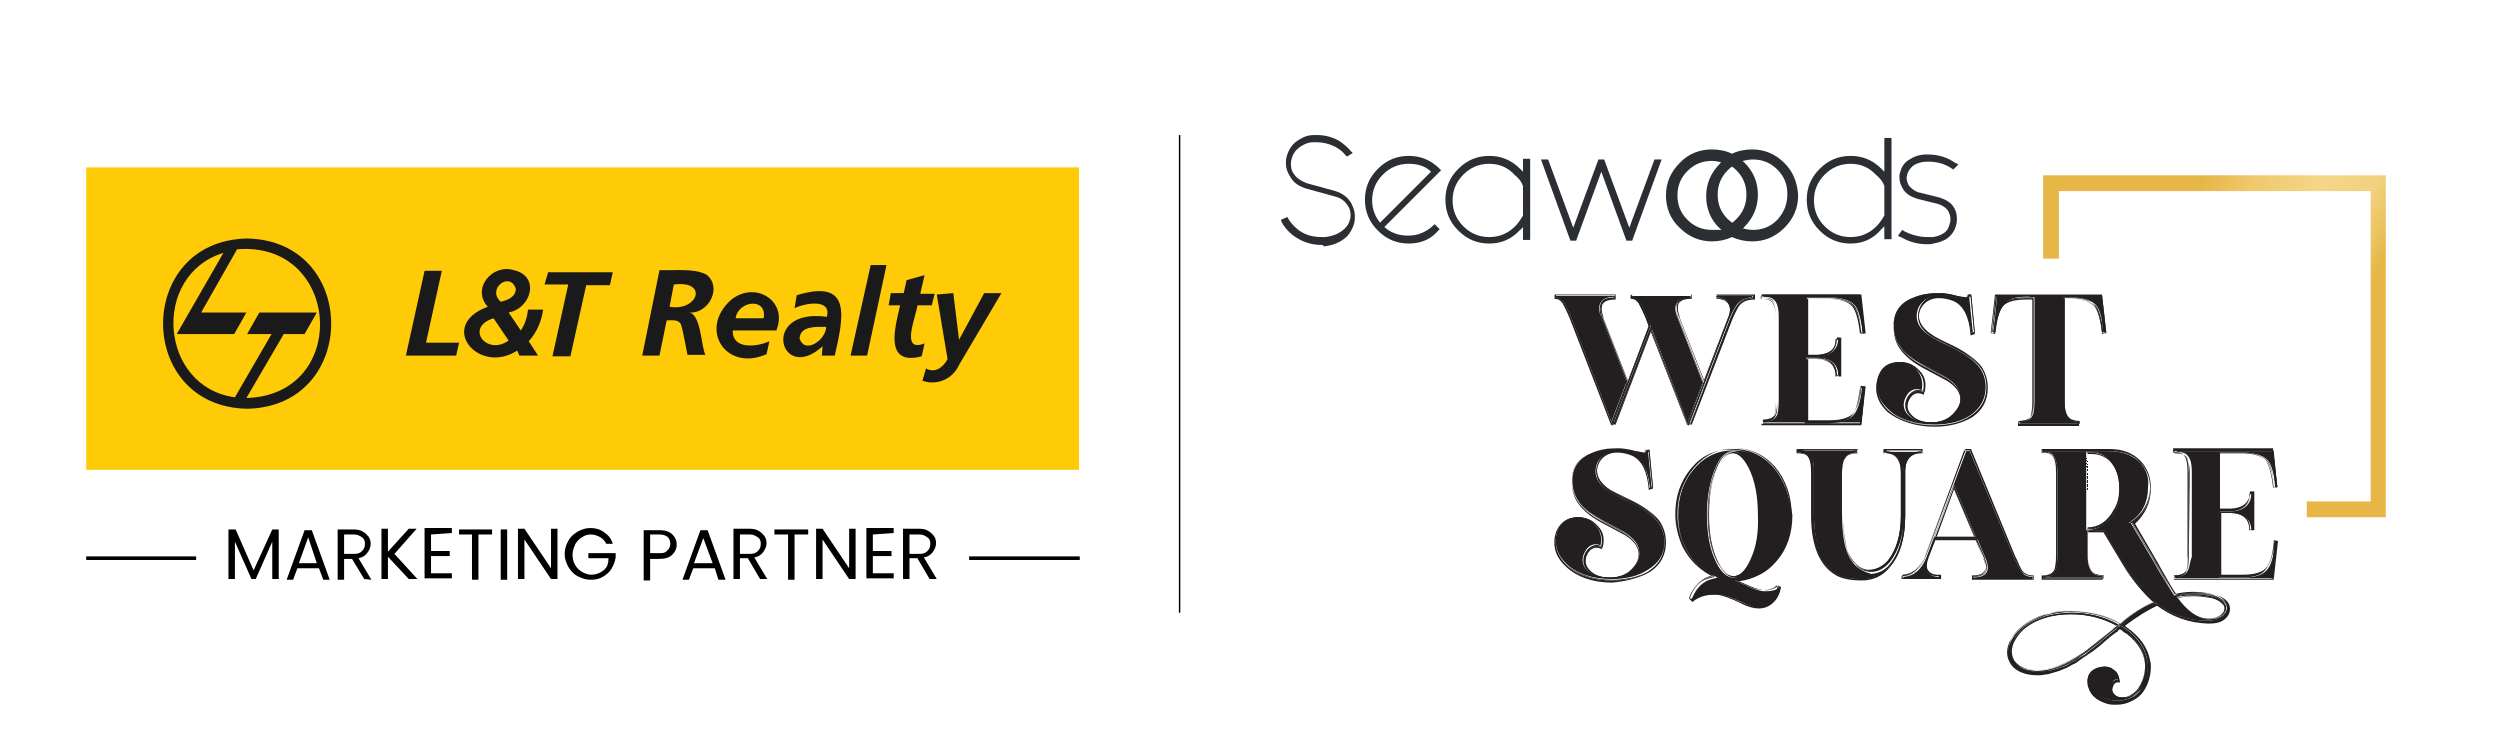 <?xml version="1.0" encoding="utf-8"?>
<!-- Generator: Adobe Illustrator 25.4.1, SVG Export Plug-In . SVG Version: 6.00 Build 0)  -->
<svg version="1.1" id="Layer_1" xmlns="http://www.w3.org/2000/svg" xmlns:xlink="http://www.w3.org/1999/xlink" x="0px" y="0px"
	 viewBox="0 0 348 104" style="enable-background:new 0 0 348 104;" xml:space="preserve">
<style type="text/css">
	.st0{fill:#FFCA06;}
	.st1{fill-rule:evenodd;clip-rule:evenodd;fill:#1A1A1A;}
	.st2{fill:#1A1A1A;}
	.st3{fill:none;stroke:#000000;stroke-width:0.5;stroke-miterlimit:10;}
	.st4{fill:url(#SVGID_1_);}
	.st5{fill:#2B2E33;}
	.st6{fill:#231F20;}
</style>
<rect x="164.1" y="18.8" width="0.2" height="66.5"/>
<g>
	<g>
		<rect x="12" y="23.3" class="st0" width="138.2" height="42.1"/>
		<g>
			<path class="st1" d="M32.7,55.3l5.1-8.8h-3.4l1.7-3h8l-1.7,3h-2.9l-5.2,8.9C48.8,55,47.5,33.5,33,34.7l-5,8.8h6.3l-1.7,3h-8
				l6.5-11.3C21,38.3,22.2,53.9,32.7,55.3 M34.4,33.2c15.6,0.3,15.6,23.4,0,23.7C18.8,56.6,18.8,33.5,34.4,33.2L34.4,33.2z"/>
			<path class="st2" d="M130.4,41l1.5,9c-0.6,1.1-1.7,2-3,1.3l-0.5,1.7c2,0.7,4.2-0.2,5.1-2.2l5.9-10H137l-3.5,6.5l0,0l-0.8-6.5
				L130.4,41z M123.7,42.5h1.6c-0.7,3-2.3,8.5,3,7.1l0.4-1.8c-3.5,1.4-1.1-3.9-1-5.3h2l0.4-1.6h-2l0.6-2.6l-2.5,0.7l-0.4,1.8H124
				L123.7,42.5z M118.4,49.5h2.3l2.7-12.6h-2.2L118.4,49.5z M111.3,47.1c0.1-1.8,2.5-1.6,3.7-1.6C115,47.3,112,49.4,111.3,47.1z
				 M114.4,49.5h1.8c1.2-5.3,2.5-10.8-5.3-8.4l-0.3,1.8c1.4-0.7,5.2-1.4,4.5,1.2c-9.4-1.3-6.5,9.5-0.6,4.1l0,0L114.4,49.5z
				 M102.4,44.3c0.3-2.4,4.4-3,3.9,0H102.4z M108.1,45.9c1.6-4.1-3.1-6.9-6.4-4.1c-4.5,4.1-0.6,10,5,7.5l0.4-1.8
				c-1.7,0.8-5.2,1.2-5.1-1.5h6.1V45.9z M93.8,39.6c4.9-0.6,3.3,3.8-0.6,3.1L93.8,39.6z M89.4,49.5h2.4l1-4.9c0.6,0,1.7-0.2,2,0.6
				c0.3,0.9,0.7,3.3,0.9,4.2h2.5c-0.6-1-0.6-5.9-2.4-5.9l0,0c2.9,0.3,4.8-3.6,2.5-5.3c-1.8-0.9-4.4-0.5-6.5-0.6L89.4,49.5z
				 M75.8,39.6h3.3l-2.2,10h2.5l2.2-9.9h3.3l0.4-1.8h-9L75.8,39.6z M71.8,40.2c0,1.1-1.1,1.6-2.1,1.8C67.7,40.2,71,37.7,71.8,40.2z
				 M70.8,47.4c-3,2.2-6.2-1.8-2.1-3.1L70.8,47.4z M72.3,49.5h2.6l-1.3-2c1.1-1.2,1.8-2.8,2-4.4h-2.1c-0.1,1-0.4,2-1,2.9l-1.7-2.5
				c3.2-0.6,4.4-5.1,0.7-5.9c-3-0.9-5.9,2.6-3.6,5.1c-7.1,2.6-1.3,9.6,4.1,6.1L72.3,49.5z M56.5,49.5h7l0.4-1.8h-4.6l2.2-10h-2.4
				L56.5,49.5z"/>
		</g>
	</g>
	<g>
		<g>
			<path d="M38.8,73.7v6.9h-0.9v-5.2l-2.3,5.2H35l-2.3-5.2v5.2h-0.9v-6.9h1l2.5,5.7l2.6-5.7H38.8z"/>
			<path d="M44.4,79.1h-3l-0.6,1.6h-0.9l2.5-6.9h1l2.5,6.9H45L44.4,79.1z M44.1,78.4l-1.2-3.6l-1.3,3.6H44.1z"/>
			<path d="M50.7,80.6L49,77.8h-1.1v2.9H47v-7h2.2c0.6,0,1,0.1,1.3,0.3c0.4,0.2,0.6,0.5,0.8,0.7c0.2,0.3,0.3,0.6,0.3,1
				c0,0.5-0.2,0.9-0.5,1.3s-0.7,0.6-1.2,0.7l1.8,3L50.7,80.6L50.7,80.6z M47.9,77.1h1.4c0.5,0,0.8-0.1,1.1-0.4s0.4-0.6,0.4-1
				s-0.1-0.7-0.4-0.9c-0.3-0.2-0.6-0.4-1.1-0.4h-1.4V77.1z"/>
			<path d="M56.9,80.6L54,77.5v3.1h-0.9v-7H54v3.2l2.9-3.2H58l-3.1,3.5l3.2,3.5C58.1,80.6,56.9,80.6,56.9,80.6z"/>
			<path d="M60,74.4v2.3h2.6v0.7H60v2.4h2.9v0.7h-3.8v-7h3.8v0.7L60,74.4L60,74.4z"/>
			<path d="M68.5,73.7v0.7h-1.9v6.3h-0.9v-6.3h-1.8v-0.7H68.5z"/>
			<path d="M70.6,73.7v7h-0.9v-7H70.6z"/>
			<path d="M77.6,80.6h-0.9L73,75.1v5.5h-0.9v-7H73l3.7,5.5v-5.5h0.9V80.6z"/>
			<path d="M84.4,75.7c-0.2-0.4-0.5-0.7-0.8-0.9c-0.4-0.2-0.8-0.4-1.3-0.4s-0.9,0.1-1.3,0.4c-0.4,0.2-0.7,0.6-0.9,0.9
				c-0.2,0.5-0.4,0.9-0.4,1.5s0.1,1,0.4,1.5c0.2,0.4,0.6,0.7,0.9,0.9c0.4,0.2,0.8,0.4,1.3,0.4c0.6,0,1.2-0.2,1.7-0.6
				s0.7-0.9,0.7-1.7h-2.8V77h3.8v0.6c-0.1,0.6-0.3,1.1-0.6,1.6c-0.3,0.5-0.7,0.8-1.2,1.1s-1,0.4-1.7,0.4s-1.2-0.2-1.8-0.5
				c-0.6-0.3-0.9-0.7-1.3-1.3c-0.3-0.6-0.5-1.1-0.5-1.8c0-0.6,0.2-1.3,0.5-1.8c0.3-0.6,0.7-0.9,1.3-1.3c0.6-0.3,1.1-0.5,1.8-0.5
				c0.7,0,1.4,0.2,1.9,0.6c0.6,0.4,1,0.9,1.2,1.6h-1v0H84.4z"/>
			<path d="M93.6,77.2c-0.4,0.4-1,0.6-1.8,0.6h-1.3v3h-0.9v-7h2.2c0.8,0,1.4,0.2,1.8,0.6s0.6,0.8,0.6,1.5
				C94.2,76.3,94,76.8,93.6,77.2z M92.9,76.6c0.3-0.2,0.4-0.6,0.4-0.9c0-0.8-0.5-1.3-1.5-1.3h-1.3V77h1.4
				C92.4,77,92.7,76.9,92.9,76.6z"/>
			<path d="M99.5,79.1h-3l-0.6,1.6H95l2.5-6.9h1l2.5,6.9h-1L99.5,79.1z M99.2,78.4l-1.3-3.5l-1.3,3.5H99.2z"/>
			<path d="M105.8,80.6l-1.7-2.9H103v2.9h-0.9v-7h2.2c0.6,0,1,0.1,1.3,0.3c0.4,0.2,0.6,0.5,0.8,0.7c0.2,0.3,0.3,0.6,0.3,1
				c0,0.5-0.2,0.9-0.5,1.3s-0.7,0.6-1.2,0.7l1.8,3C106.8,80.6,105.8,80.6,105.8,80.6z M103,77.1h1.4c0.5,0,0.8-0.1,1.1-0.4
				s0.4-0.6,0.4-1s-0.1-0.7-0.4-0.9c-0.3-0.2-0.6-0.4-1.1-0.4H103V77.1z"/>
			<path d="M112.5,73.7v0.7h-1.9v6.3h-0.9v-6.3h-1.9v-0.7H112.5z"/>
			<path d="M119.1,80.6h-0.9l-3.7-5.5v5.5h-0.9v-7h0.9l3.7,5.5v-5.5h0.9V80.6z"/>
			<path d="M121.5,74.4v2.3h2.6v0.7h-2.6v2.4h2.9v0.7h-3.8v-7h3.8v0.7L121.5,74.4L121.5,74.4z"/>
			<path d="M129.4,80.6l-1.7-2.9h-1.1v2.9h-0.9v-7h2.2c0.6,0,1,0.1,1.3,0.3c0.4,0.2,0.6,0.5,0.8,0.7c0.2,0.3,0.3,0.6,0.3,1
				c0,0.5-0.2,0.9-0.5,1.3s-0.7,0.6-1.2,0.7l1.8,3C130.4,80.6,129.4,80.6,129.4,80.6z M126.6,77.1h1.4c0.5,0,0.8-0.1,1.1-0.4
				s0.4-0.6,0.4-1s-0.1-0.7-0.4-0.9c-0.3-0.2-0.6-0.4-1.1-0.4h-1.4V77.1z"/>
		</g>
		<line class="st3" x1="12" y1="77.7" x2="27.3" y2="77.7"/>
		<line class="st3" x1="134.9" y1="77.7" x2="150.3" y2="77.7"/>
	</g>
</g>
<linearGradient id="SVGID_1_" gradientUnits="userSpaceOnUse" x1="301.332" y1="70.434" x2="326.198" y2="58.001" gradientTransform="matrix(1 0 0 -1 0 106)">
	<stop  offset="0" style="stop-color:#E6B747"/>
	<stop  offset="0.225" style="stop-color:#EEC86B"/>
	<stop  offset="0.526" style="stop-color:#F4D688"/>
	<stop  offset="0.788" style="stop-color:#F2D280"/>
	<stop  offset="0.98" style="stop-color:#E6B849"/>
	<stop  offset="1" style="stop-color:#E6B747"/>
</linearGradient>
<polyline class="st4" points="284.4,24.4 284.4,36 286.6,36 286.6,26.6 330,26.6 330,69.8 321.1,69.8 321.1,72 332.1,72 332.1,24.4 
	"/>
<path class="st5" d="M248.4,22.7L248.4,22.7c-1.2-1.2-2.7-1.9-4.5-1.9c-1,0-2,0.2-2.8,0.6c-0.8-0.4-1.8-0.6-2.8-0.6
	c-1.7,0-3.3,0.6-4.5,1.9c-1.2,1.2-1.9,2.7-1.9,4.5c0,1.7,0.6,3.3,1.9,4.5c1.2,1.2,2.7,1.9,4.5,1.9c1,0,1.9-0.2,2.8-0.6
	c0.9,0.4,1.8,0.6,2.8,0.6c1.7,0,3.2-0.6,4.5-1.9c1.2-1.2,1.9-2.7,1.9-4.5C250.2,25.4,249.6,23.9,248.4,22.7 M238.3,32
	c-1.4,0-2.5-0.5-3.4-1.4c-1-1-1.4-2.1-1.4-3.4c0-1.4,0.5-2.5,1.4-3.4c1-1,2.1-1.4,3.4-1.4c0.5,0,0.9,0.1,1.3,0.2
	c-0.1,0.1-0.2,0.1-0.2,0.2c-1.2,1.2-1.9,2.7-1.9,4.5c0,1.7,0.6,3.3,1.9,4.5c0.1,0.1,0.2,0.1,0.2,0.2C239.2,32,238.8,32,238.3,32
	 M241.7,23.7c1,1,1.4,2.1,1.4,3.4c0,1.4-0.5,2.5-1.4,3.4c-0.2,0.2-0.4,0.4-0.6,0.5c-0.2-0.2-0.4-0.3-0.6-0.5c-1-1-1.4-2.1-1.4-3.4
	c0-1.4,0.5-2.5,1.4-3.4c0.2-0.2,0.4-0.4,0.6-0.5C241.3,23.3,241.5,23.5,241.7,23.7 M247.4,30.6c-1,1-2.1,1.4-3.4,1.4
	c-0.5,0-0.9-0.1-1.4-0.2c0.1-0.1,0.2-0.1,0.2-0.2c1.2-1.2,1.9-2.7,1.9-4.5c0-1.7-0.6-3.2-1.9-4.5c-0.1-0.1-0.2-0.1-0.2-0.2
	c0.4-0.1,0.9-0.2,1.4-0.2c1.4,0,2.5,0.5,3.4,1.4c1,1,1.4,2.1,1.4,3.4C248.8,28.5,248.3,29.6,247.4,30.6"/>
<path class="st5" d="M184,34.1c-1.6,0-2.9-0.5-4.1-1.4c-0.7-0.6-1.2-1.2-1.5-1.8l-0.1-0.3l0.9-0.4l0.1,0.2c0.3,0.5,0.7,1,1.3,1.5
	c1,0.8,2.1,1.1,3.4,1.1c0.1,0,0.3,0,0.4,0c1.1-0.1,2.1-0.5,2.8-1.2c0.3-0.3,0.6-0.7,0.7-1.2c0.1-0.2,0.1-0.5,0.1-0.7
	c0-0.4-0.1-0.9-0.4-1.3c-0.4-0.6-0.9-1-1.6-1.2l-4-1.1c-1.1-0.3-1.9-0.8-2.4-1.7c-0.4-0.6-0.6-1.2-0.6-1.8c0-0.3,0-0.7,0.1-1
	c0.3-1.1,0.9-1.9,1.8-2.4c0.6-0.4,1.3-0.6,1.9-0.6c0.2,0,0.4,0,0.6,0c1.1,0,2.1,0.3,3,0.8c0.6,0.4,1.2,0.9,1.7,1.5l0.2,0.2l-0.8,0.5
	l-0.2-0.2c-0.4-0.5-0.9-0.9-1.5-1.2c-0.8-0.4-1.7-0.6-2.5-0.6c-0.2,0-0.4,0-0.6,0c-0.5,0-1,0.2-1.5,0.5c-0.7,0.4-1.2,1-1.4,1.8
	c-0.1,0.3-0.1,0.6-0.1,0.8c0,0.5,0.1,0.9,0.4,1.3c0.4,0.6,1,1,1.8,1.3l4,1.1c0.9,0.3,1.7,0.8,2.2,1.7c0.3,0.6,0.5,1.1,0.5,1.8
	c0,0.3,0,0.6-0.1,1c-0.2,0.7-0.5,1.2-0.9,1.7l-0.2,0.2l0,0c-0.9,0.8-2,1.2-3.2,1.3C184.3,34.1,184.1,34.1,184,34.1"/>
<path class="st5" d="M196.1,33.9c-1.7,0-3.1-0.6-4.3-1.8s-1.8-2.6-1.8-4.3c0-1.7,0.6-3.1,1.8-4.3c1.2-1.2,2.6-1.8,4.3-1.8
	s3.1,0.6,4.3,1.8l0,0l0,0l0.2,0.2l-0.2,0.2l-0.3,0.3l-7.4,7.4c0.9,0.8,2,1.2,3.3,1.2c1.4,0,2.5-0.5,3.5-1.4l0.2-0.2l0.7,0.7
	l-0.2,0.2C199.2,33.3,197.8,33.9,196.1,33.9 M196.1,22.8c-1.4,0-2.6,0.5-3.6,1.5s-1.5,2.2-1.5,3.6c0,1.2,0.4,2.2,1.1,3.1l7.1-7.1
	C198.4,23.1,197.3,22.8,196.1,22.8"/>
<path class="st5" d="M207.3,33.9c-1.7,0-3.1-0.6-4.3-1.8s-1.8-2.6-1.8-4.3c0-1.7,0.6-3.1,1.8-4.3c1.2-1.2,2.6-1.8,4.3-1.8
	s3.1,0.6,4.3,1.8c0.1,0.1,0.3,0.3,0.4,0.4v-1.8h1v11.3h-1v-1.8c-0.1,0.1-0.2,0.3-0.4,0.4C210.4,33.3,209,33.9,207.3,33.9
	 M207.3,22.8c-1.4,0-2.6,0.5-3.6,1.5s-1.5,2.2-1.5,3.6s0.5,2.6,1.5,3.6s2.2,1.5,3.6,1.5c1.4,0,2.6-0.5,3.6-1.5
	c0.5-0.5,0.8-1,1.1-1.5v-4.1c-0.2-0.6-0.6-1.1-1.1-1.5C209.9,23.3,208.7,22.8,207.3,22.8"/>
<polyline class="st5" points="227.2,33.5 226.4,33.5 222.9,23.9 219.4,33.5 218.6,33.5 214.5,22.2 215.5,22.2 219,31.7 222.5,22.2 
	223.3,22.2 226.8,31.7 230.3,22.2 231.3,22.2 "/>
<path class="st5" d="M257.6,33.9c-1.7,0-3.1-0.6-4.3-1.8s-1.8-2.6-1.8-4.3c0-1.7,0.6-3.1,1.8-4.3c1.2-1.2,2.6-1.8,4.3-1.8
	c1.7,0,3.1,0.6,4.3,1.8c0.1,0.1,0.3,0.3,0.4,0.4v-4.7h1v14.1h-1v-1.8c-0.1,0.1-0.3,0.3-0.4,0.4C260.7,33.3,259.3,33.9,257.6,33.9
	 M257.6,22.8c-1.4,0-2.6,0.5-3.6,1.5s-1.5,2.2-1.5,3.6s0.5,2.6,1.5,3.6s2.2,1.5,3.6,1.5s2.6-0.5,3.6-1.5c0.5-0.5,0.8-1,1.1-1.5v-4.1
	c-0.2-0.6-0.6-1.1-1.1-1.5C260.2,23.3,259,22.8,257.6,22.8"/>
<path class="st5" d="M268.3,34c-1.3,0-2.5-0.3-3.7-1h-0.1l-0.3-0.2l0.6-0.8l0.3,0.2c1,0.5,2.1,0.8,3.2,0.8c0.3,0,0.5,0,0.8,0
	c0.5-0.1,0.9-0.2,1.4-0.5s0.8-0.8,0.9-1.4c0.1-0.2,0.1-0.4,0.1-0.6c0-0.4-0.1-0.7-0.3-1.1c-0.3-0.5-0.8-0.8-1.4-1l-2.4-0.6l0,0
	l-0.4-0.1c-1-0.3-1.7-0.7-2.1-1.4c-0.3-0.5-0.5-1-0.5-1.6c0-0.2,0-0.5,0.1-0.7c0.2-0.8,0.6-1.4,1.3-1.8c0.6-0.4,1.4-0.7,2.4-0.7h0.1
	c1.5,0,2.8,0.4,3.9,1.2h0.1l0.3,0.2l-0.7,0.7l-0.3-0.2c-0.9-0.6-2-0.9-3.2-0.9h-0.1c-0.8,0-1.4,0.2-1.9,0.5
	c-0.4,0.3-0.7,0.7-0.9,1.2c0,0.2-0.1,0.4-0.1,0.5c0,0.4,0.1,0.7,0.3,1.1c0.3,0.4,0.8,0.8,1.4,1h0.1l2.8,0.7c0.9,0.3,1.6,0.7,2,1.4
	c0.3,0.5,0.4,1,0.4,1.6c0,0.2,0,0.5-0.1,0.8c-0.2,0.9-0.7,1.5-1.4,2c-0.6,0.3-1.1,0.5-1.8,0.6C268.9,34,268.6,34,268.3,34"/>
<g>
	<path class="st6" d="M288.9,42.4"/>
	<g>
		<path class="st6" d="M217.5,42.2c0.1,0.2,0.5,0.9,1,2.1l5.7,14.7l0,0.1h0.1l0.1,0.2l0.1-0.2h0.4l4.9-12.9l5,12.8l0,0.1h0.1
			l0.1,0.2l0.1-0.2h0.4l5.7-14.8c0.3-0.7,0.6-1.2,0.8-1.6c0.5-0.7,1.2-1,2.2-1h0.1V41h-5.4v0.6h0.1c0.4,0,0.7,0.1,1,0.2
			c0.7,0.4,1,1,0.7,2l-3.5,9.1l-3.4-8.7c0,0,0,0,0-0.1c-0.3-0.9-0.3-1.5-0.1-1.9c0.3-0.4,0.8-0.6,1.7-0.6h0.1V41h-8.5v0.6l0.1,0
			c0.4,0,0.7,0.2,1,0.6c0.1,0.2,0.5,0.9,1,2.1l0.4,1.1l-2.9,7.6l-3.4-8.7c0,0,0,0,0-0.1c-0.3-0.9-0.3-1.5-0.1-1.9
			c0.3-0.4,0.8-0.6,1.7-0.6h0.1V41h-8.5v0.6l0.1,0C216.9,41.6,217.2,41.8,217.5,42.2 M216.5,41.1h8.3v0.4c-1.8,0-2.4,0.9-1.7,2.7
			c0,0,0,0,0,0l3.5,9l-2.2,5.8l5.2-13.7l-0.4-1.1c-0.5-1.2-0.9-1.9-1-2.1c-0.3-0.4-0.7-0.7-1.1-0.7v-0.4h8.3v0.4
			c-1.8,0-2.4,0.9-1.7,2.7c0,0,0,0,0,0l3.5,9l-2.2,5.8l5.8-15.1c0.3-1,0-1.7-0.8-2.1c-0.3-0.2-0.7-0.2-1.1-0.2v-0.4h5.2v0.4
			c-1,0-1.7,0.4-2.3,1.1c-0.3,0.4-0.6,1-0.9,1.7L235.3,59h-0.4l-5.1-13.1l-5,13.1h-0.4l-5.7-14.8c-0.5-1.2-0.9-1.9-1-2.1
			c-0.3-0.4-0.7-0.7-1.1-0.7V41.1z"/>
		<path class="st6" d="M217.6,42.2c0.1,0.2,0.5,0.9,1,2.1l5.8,14.8l2.2-5.8l-3.5-9c0,0,0,0,0,0c-0.7-1.8-0.1-2.7,1.7-2.7v-0.4h-8.3
			v0.4C216.9,41.5,217.3,41.7,217.6,42.2 M216.6,41.3h8.1v0.1c-0.9,0-1.5,0.2-1.8,0.7c-0.3,0.5-0.3,1.2,0,2.2l3.5,9l-2.1,5.5
			l-5.6-14.5c-0.5-1.2-0.9-1.9-1-2.1c-0.3-0.4-0.7-0.7-1.1-0.7V41.3z"/>
		<path class="st6" d="M229.8,45.9l5.1,13.1l2.2-5.8l-3.5-9c0,0,0,0,0,0c-0.7-1.8-0.1-2.7,1.7-2.7v-0.4H227v0.4
			c0.4,0,0.8,0.2,1.1,0.7c0.1,0.2,0.5,0.9,1,2.1l0.4,1.1L224.4,59h0.4 M224.6,58.9l5.2-13.6l-0.5-1.2c-0.5-1.2-0.9-1.9-1-2.1
			c-0.3-0.4-0.7-0.7-1.1-0.7v-0.2h8.1v0.1c-0.9,0-1.5,0.2-1.8,0.7c-0.3,0.5-0.3,1.2,0,2.2l3.5,9l-2.1,5.5l-5.1-13.1l-5.1,13.3H224.6
			z"/>
		<path class="st6" d="M241,44.3c0.3-0.7,0.6-1.2,0.9-1.7c0.5-0.7,1.3-1.1,2.3-1.1v-0.4h-5.2v0.4c0.4,0,0.8,0.1,1.1,0.2
			c0.8,0.4,1,1.1,0.8,2.1L234.9,59h0.4 M235.1,58.9l5.7-15c0.3-1.1,0-1.8-0.8-2.3c-0.3-0.1-0.6-0.2-1-0.2v-0.2h5v0.2
			c-1,0-1.7,0.4-2.2,1.1c-0.3,0.4-0.6,1-0.9,1.7l-5.6,14.7H235.1z"/>
		<path class="st6" d="M241.7,42.5c0.5-0.7,1.3-1.1,2.2-1.1v-0.2h-5v0.2c0.4,0,0.7,0.1,1,0.2c0.8,0.4,1.1,1.2,0.8,2.3l-5.7,15h0.2
			l5.6-14.7C241.1,43.5,241.4,43,241.7,42.5"/>
		<path class="st6" d="M234.9,58.7l2.1-5.5l-3.5-9c-0.4-1-0.4-1.7,0-2.2c0.3-0.4,0.9-0.7,1.8-0.7v-0.1h-8.1v0.2
			c0.4,0,0.8,0.3,1.1,0.7c0.1,0.2,0.5,0.9,1,2.1l0.5,1.2l-5.2,13.6h0.2l5.1-13.3"/>
		<path class="st6" d="M217.7,42.1c0.1,0.2,0.5,0.9,1,2.1l5.6,14.5l2.1-5.5l-3.5-9c-0.4-1-0.4-1.7,0-2.2c0.3-0.4,0.9-0.7,1.8-0.7
			v-0.1h-8.1v0.2C217,41.5,217.4,41.7,217.7,42.1"/>
		<path class="st6" d="M259.6,53.8l-0.6-0.1v0.1c0,0,0,0.1,0,0.1c-0.2,1.9-0.6,3.1-1.1,3.7c-0.6,0.6-1.7,0.9-3.2,0.9h-3V50h1.4
			c1.7,0,2.6,0.8,2.6,2.3l0,0.1h0.6V47h-0.6l0,0.1c-0.1,1.4-0.9,2.2-2.6,2.3h-1.4v-7.8h3c1.5,0,2.6,0.3,3.3,1
			c0.5,0.6,0.9,1.9,1.1,3.8l0,0.1l0.6-0.1l-0.6-5.4h-13.9v0.6h0.1c0.6,0,1.1,0.1,1.3,0.3c0.4,0.3,0.6,1.1,0.6,2.3v11.7
			c0,0.8-0.1,1.4-0.2,1.8c-0.2,0.6-0.8,0.9-1.7,0.9h-0.1v0.6h13.9 M254.6,59h-9.4v-0.4c1,0,1.6-0.3,1.8-0.9c0.2-0.4,0.2-1,0.2-1.8
			v-1.4v-8.8v-1.4c0-1.2-0.2-2-0.7-2.4c-0.3-0.2-0.8-0.3-1.4-0.3v-0.4h2.1h2.6h0.6h0.9h3.1h4.3l0.6,5.2l-0.4,0
			c-0.2-1.9-0.6-3.2-1.1-3.8c-0.7-0.7-1.8-1-3.4-1h-3.1v8h1.5c1.8-0.1,2.7-0.9,2.7-2.4h0.4v2.4v0.4v2.4h-0.4c0-1.6-0.9-2.4-2.7-2.4
			h-1.5v8.8h3.1c1.6,0,2.7-0.3,3.3-0.9c0.6-0.6,0.9-1.8,1.2-3.7c0-0.1,0-0.1,0-0.2l0.4,0L259,59H254.6z"/>
		<path class="st6" d="M259.1,53.8c0,0,0,0.1,0,0.2c-0.2,1.9-0.6,3.1-1.2,3.7c-0.6,0.6-1.7,0.9-3.3,0.9h-3.1v-8.8h1.5
			c1.8,0,2.7,0.8,2.7,2.4h0.4v-2.4v-0.4v-2.4h-0.4c-0.1,1.5-1,2.3-2.7,2.4h-1.5v-8h3.1c1.6,0,2.7,0.4,3.4,1c0.6,0.6,0.9,1.9,1.1,3.8
			l0.4,0l-0.6-5.2h-4.3h-3.1h-0.9H250h-2.6h-2.1v0.4c0.6,0,1.1,0.1,1.4,0.3c0.4,0.4,0.7,1.2,0.7,2.4v1.4v8.8v1.4
			c0,0.8-0.1,1.4-0.2,1.8c-0.2,0.6-0.9,0.9-1.8,0.9V59h2.1h3h1.2h3.1h4.3l0.6-5.2 M258.9,58.9h-13.5v-0.1c1,0,1.6-0.4,1.8-1
			c0.2-0.4,0.2-1,0.2-1.8V44.3c0-1.3-0.2-2.1-0.7-2.5c-0.3-0.2-0.8-0.4-1.4-0.4v-0.1h13.5l0.5,5l-0.2,0c-0.2-1.9-0.6-3.2-1.2-3.8
			c-0.7-0.7-1.9-1-3.4-1h-3.2v8.2h1.6c1.8-0.1,2.7-0.9,2.8-2.4h0.2v5h-0.2c-0.1-1.6-1-2.4-2.9-2.4h-1.6v9h3.2c1.7,0,2.8-0.3,3.4-1
			c0.6-0.6,1-1.9,1.2-3.8c0,0,0,0,0-0.1l0.2,0L258.9,58.9z"/>
		<path class="st6" d="M259.2,53.9C259.2,54,259.2,54,259.2,53.9c-0.2,2-0.6,3.2-1.2,3.9c-0.6,0.7-1.8,1-3.4,1h-3.2v-9h1.6
			c1.8,0,2.8,0.8,2.9,2.4h0.2v-5h-0.2c-0.1,1.5-1.1,2.3-2.8,2.4l-1.6,0v-8.2h3.2c1.6,0,2.8,0.4,3.4,1c0.6,0.6,0.9,1.9,1.2,3.8l0.2,0
			l-0.5-5h-13.5v0.1c0.6,0,1.1,0.1,1.4,0.4c0.5,0.4,0.7,1.2,0.7,2.5v11.7c0,0.8-0.1,1.4-0.2,1.8c-0.3,0.7-0.9,1-1.8,1v0.1h13.5
			l0.5-5"/>
		<path class="st6" d="M269.3,59.4c2.1,0,3.8-0.5,5.2-1.3c1.5-1,2.2-2.4,2.2-4.1c0-1.1-0.3-2.1-0.9-3c-0.7-0.9-2-1.9-3.8-2.8
			c-1.7-0.8-2.6-1.3-2.9-1.4c-1.3-0.8-2-1.7-2-2.7c0-0.6,0.2-1.1,0.5-1.5c0.5-0.7,1.3-1.1,2.3-1.1c0.8,0,1.5,0.2,2,0.4
			c1.4,0.6,2.2,2.2,2.4,4.7l0,0.1l0.6-0.2l-0.5-5.4h-0.6l0,0.1c0,0.1-0.1,0.2-0.2,0.3c0,0-0.2,0-1.1-0.2c-1.1-0.3-2-0.4-2.5-0.4
			c-1.4,0-2.6,0.2-3.6,0.6c-1.9,0.7-2.8,2.1-2.8,4.1c0,1.1,0.3,2.2,0.9,3c0.7,1,1.9,2,3.7,2.9c1.7,0.9,2.6,1.4,2.8,1.5
			c1.3,0.8,1.9,1.7,1.9,2.7c0,0.5-0.2,1.1-0.7,1.7c-0.8,1-1.9,1.6-3.3,1.6c-0.9,0-1.7-0.2-2.3-0.6c-0.7-0.5-1.1-1-1.1-1.7
			c0-0.4,0.1-0.8,0.4-1.3c0.5-0.7,1.1-0.8,1.8-0.5l0.1,0.1l0-0.1c0.3-1.2,0.1-2.2-0.7-3.1c-0.7-0.8-1.7-1.2-2.8-1.2h0
			c-0.3,0-0.5,0.1-0.8,0.1c-1.1,0.3-1.9,1-2.2,2.2c0,0.2-0.1,0.3-0.1,0.5c-0.2,1.5,0.3,2.8,1.6,4C264.4,58.6,266.6,59.4,269.3,59.4
			 M261.4,53.2c0-0.2,0-0.4,0.1-0.5c0.3-1.2,1-1.9,2.1-2.2c0.3-0.1,0.5-0.1,0.8-0.1c1.1,0,2,0.4,2.7,1.2c0.8,0.8,1,1.8,0.7,3
			c-0.8-0.4-1.4-0.2-2,0.5c-0.3,0.4-0.4,0.9-0.4,1.3c0,0.7,0.4,1.3,1.1,1.8c0.6,0.4,1.4,0.6,2.4,0.6c1.4,0,2.6-0.5,3.4-1.6
			c0.5-0.6,0.7-1.2,0.7-1.7c0-1-0.7-2-2-2.8c-0.2-0.1-1.1-0.6-2.8-1.5c-1.8-0.9-3-1.9-3.7-2.9c-0.6-0.9-0.9-1.9-0.9-3
			c0-1.9,0.9-3.2,2.8-3.9c1-0.4,2.1-0.6,3.5-0.6c0.6,0,1.4,0.1,2.5,0.4c0.7,0.2,1,0.2,1.2,0.2c0.2-0.1,0.3-0.2,0.3-0.4h0.4l0.5,5.2
			l-0.4,0.1c-0.2-2.5-1-4.1-2.4-4.8c-0.6-0.3-1.3-0.4-2.1-0.4c-1,0-1.8,0.4-2.4,1.2c-0.3,0.5-0.5,1-0.5,1.6c0,1.1,0.7,2,2,2.8
			c0.2,0.2,1.2,0.6,2.9,1.5c1.8,0.9,3.1,1.8,3.7,2.8c0.6,0.8,0.9,1.8,0.9,2.9c0,1.7-0.7,3-2.2,4c-1.3,0.9-3,1.3-5.1,1.3
			c-2.7,0-4.8-0.7-6.4-2.1C261.7,56,261.2,54.7,261.4,53.2"/>
		<path class="st6" d="M269.3,59.2c2.1,0,3.8-0.5,5.1-1.3c1.4-1,2.2-2.3,2.2-4c0-1.1-0.3-2.1-0.9-2.9c-0.7-0.9-1.9-1.9-3.7-2.8
			c-1.7-0.8-2.6-1.3-2.9-1.5c-1.3-0.8-2-1.8-2-2.8c0-0.6,0.2-1.1,0.5-1.6c0.5-0.8,1.3-1.2,2.4-1.2c0.8,0,1.5,0.2,2.1,0.4
			c1.4,0.7,2.2,2.2,2.4,4.8l0.4-0.1l-0.5-5.2H274c0,0.2-0.1,0.3-0.3,0.4c-0.1,0-0.5-0.1-1.2-0.2c-1.1-0.3-1.9-0.4-2.5-0.4
			c-1.4,0-2.6,0.2-3.5,0.6c-1.8,0.7-2.8,2-2.8,3.9c0,1.1,0.3,2.1,0.9,3c0.7,1,1.9,1.9,3.7,2.9c1.7,0.9,2.6,1.4,2.8,1.5
			c1.3,0.8,2,1.7,2,2.8c0,0.6-0.2,1.1-0.7,1.7c-0.8,1.1-2,1.6-3.4,1.6c-1,0-1.8-0.2-2.4-0.6c-0.7-0.5-1.1-1.1-1.1-1.8
			c0-0.4,0.1-0.9,0.4-1.3c0.5-0.7,1.2-0.9,2-0.5c0.3-1.2,0.1-2.2-0.7-3c-0.7-0.8-1.6-1.2-2.7-1.2c-0.3,0-0.5,0.1-0.8,0.1
			c-1.1,0.3-1.8,1-2.1,2.2c0,0.2-0.1,0.3-0.1,0.5c-0.2,1.4,0.3,2.7,1.5,3.9C264.5,58.5,266.6,59.2,269.3,59.2 M261.5,53.2
			c0-0.2,0-0.3,0.1-0.5c0.3-1.1,1-1.8,2-2.1c0.3-0.1,0.5-0.1,0.8-0.1c1.1,0,2,0.4,2.6,1.1c0.7,0.8,0.9,1.7,0.7,2.8
			c-0.8-0.3-1.4-0.1-2,0.6c-0.3,0.4-0.5,0.9-0.5,1.4c0,0.8,0.4,1.4,1.2,1.9c0.6,0.4,1.5,0.6,2.5,0.6c1.5,0,2.6-0.6,3.5-1.6
			c0.5-0.6,0.7-1.2,0.7-1.8c0-1.1-0.7-2.1-2-2.9c-0.2-0.1-1.1-0.6-2.8-1.5c-1.8-0.9-3-1.9-3.6-2.8c-0.6-0.8-0.9-1.8-0.9-2.9
			c0-1.9,0.9-3.1,2.7-3.8c1-0.4,2.1-0.5,3.5-0.5c0.6,0,1.4,0.1,2.5,0.4c0.9,0.2,1.1,0.2,1.2,0.2c0.2-0.1,0.3-0.2,0.4-0.4h0.2l0.5,5
			l-0.2,0.1c-0.3-2.5-1.1-4-2.5-4.7c-0.6-0.3-1.3-0.4-2.1-0.4c-1.1,0-1.9,0.4-2.5,1.2c-0.3,0.5-0.5,1-0.5,1.6c0,1.1,0.7,2.1,2.1,2.9
			c0.3,0.2,1.2,0.6,2.9,1.5c1.8,0.9,3,1.8,3.7,2.7c0.6,0.8,0.9,1.8,0.9,2.8c0,1.6-0.7,2.9-2.1,3.9c-1.3,0.8-3,1.3-5,1.3
			c-2.7,0-4.8-0.7-6.3-2.1C261.8,55.9,261.3,54.6,261.5,53.2"/>
		<path class="st6" d="M269.3,59.1c2.1,0,3.8-0.5,5-1.3c1.4-1,2.1-2.3,2.1-3.9c0-1.1-0.3-2-0.9-2.8c-0.7-0.9-1.9-1.8-3.7-2.7
			c-1.7-0.8-2.6-1.3-2.9-1.5c-1.4-0.8-2.1-1.8-2.1-2.9c0-0.6,0.2-1.2,0.5-1.6c0.6-0.8,1.4-1.2,2.5-1.2c0.8,0,1.5,0.2,2.1,0.4
			c1.4,0.7,2.2,2.2,2.5,4.7l0.2-0.1l-0.5-5h-0.2c0,0.1-0.1,0.3-0.4,0.4c-0.1,0-0.3,0-1.2-0.2c-1.1-0.3-1.9-0.4-2.5-0.4
			c-1.4,0-2.5,0.2-3.5,0.5c-1.8,0.7-2.7,2-2.7,3.8c0,1.1,0.3,2.1,0.9,2.9c0.6,1,1.9,1.9,3.6,2.8c1.7,0.9,2.6,1.4,2.8,1.5
			c1.3,0.8,2,1.8,2,2.9c0,0.6-0.2,1.2-0.7,1.8c-0.8,1.1-2,1.6-3.5,1.6c-1,0-1.8-0.2-2.5-0.6c-0.8-0.5-1.2-1.1-1.2-1.9
			c0-0.5,0.2-0.9,0.5-1.4c0.5-0.7,1.2-0.9,2-0.6c0.2-1.1,0-2-0.7-2.8c-0.7-0.8-1.6-1.1-2.6-1.1c-0.2,0-0.5,0.1-0.8,0.1
			c-1.1,0.3-1.7,1-2,2.1c0,0.2-0.1,0.3-0.1,0.5c-0.2,1.4,0.3,2.7,1.5,3.8C264.5,58.4,266.6,59.1,269.3,59.1"/>
		<path class="st6" d="M277.7,46.4c0,0,0-0.1,0-0.1c0.2-1.9,0.6-3.1,1.1-3.7c0.6-0.6,1.7-0.9,3.2-0.9h0.9v14.3
			c0,0.8-0.1,1.4-0.2,1.8c-0.2,0.6-0.8,0.9-1.7,0.9h-0.1v0.6h8.5v-0.6h-0.1c-0.4,0-0.8-0.1-1-0.2c-0.6-0.3-0.9-1.1-0.9-2.4V41.6h0.8
			c1.5,0,2.6,0.3,3.3,1c0.5,0.6,0.9,1.9,1.1,3.8l0,0.1l0.6-0.1l-0.6-5.4h-14.9l-0.6,5.4l0.6,0.1 M277.6,46.4l-0.4,0l0.6-5.2h14.7
			l0.6,5.2l-0.4,0c-0.2-1.9-0.6-3.2-1.1-3.8c-0.7-0.7-1.8-1-3.4-1h-0.9v13v1.4c0,1.4,0.3,2.2,1,2.5c0.3,0.1,0.7,0.2,1.1,0.2V59h-2.1
			H283H281v-0.4c1,0,1.6-0.3,1.8-0.9c0.2-0.4,0.2-1,0.2-1.8v-1.4v-13h-1c-1.6,0-2.7,0.3-3.3,0.9c-0.6,0.6-1,1.8-1.2,3.7
			C277.6,46.3,277.6,46.3,277.6,46.4"/>
		<path class="st6" d="M282.1,41.5h1v13v1.4c0,0.8-0.1,1.4-0.2,1.8c-0.2,0.6-0.9,0.9-1.8,0.9V59h2.1h4.2h2.1v-0.4
			c-0.4,0-0.8-0.1-1.1-0.2c-0.7-0.3-1-1.2-1-2.5v-1.4v-13h0.9c1.6,0,2.7,0.4,3.4,1c0.5,0.6,0.9,1.9,1.1,3.8l0.4,0l-0.6-5.2h-4.3
			h-0.9h-3.1h-1h-1h-4.3l-0.6,5.2l0.4,0c0,0,0-0.1,0-0.2c0.2-1.9,0.6-3.1,1.2-3.7C279.3,41.8,280.4,41.5,282.1,41.5 M277.5,46.2
			C277.5,46.2,277.5,46.2,277.5,46.2l-0.2,0l0.5-5h14.5l0.5,5l-0.2,0c-0.2-1.9-0.6-3.2-1.1-3.8c-0.7-0.7-1.9-1-3.4-1h-1.1v14.5
			c0,1.4,0.4,2.3,1.1,2.6c0.3,0.1,0.6,0.2,1,0.2v0.2h-8.1v-0.1c1,0,1.6-0.4,1.8-1c0.2-0.4,0.2-1,0.2-1.8V41.4h-1.1
			c-1.7,0-2.8,0.3-3.4,1C278.1,43,277.7,44.3,277.5,46.2"/>
		<path class="st6" d="M283.2,41.4v14.5c0,0.8-0.1,1.4-0.2,1.8c-0.3,0.7-0.9,1-1.8,1v0.2h8.1v-0.2c-0.4,0-0.7-0.1-1-0.2
			c-0.7-0.3-1.1-1.2-1.1-2.6V41.4h1.1c1.6,0,2.8,0.4,3.4,1c0.6,0.6,0.9,1.9,1.1,3.8l0.2,0l-0.5-5h-14.5l-0.5,5l0.2,0c0,0,0,0,0-0.1
			c0.2-1.9,0.6-3.2,1.2-3.8c0.6-0.7,1.7-1,3.4-1"/>
		<path class="st6" d="M229.7,79.6c1.5-1,2.2-2.4,2.2-4.1c0-1.1-0.3-2.1-0.9-3c-0.7-0.9-2-1.9-3.8-2.8c-1.7-0.8-2.6-1.3-2.9-1.4
			c-1.3-0.8-2-1.7-2-2.7c0-0.6,0.2-1.1,0.5-1.5c0.5-0.7,1.3-1.1,2.3-1.1c0.8,0,1.5,0.2,2,0.4c1.4,0.6,2.2,2.2,2.4,4.7l0,0.1l0.6-0.2
			l-0.5-5.4H229l0,0.1c0,0.1-0.1,0.2-0.2,0.3c0,0-0.2,0-1.1-0.2c-1.1-0.3-2-0.4-2.5-0.4c-1.4,0-2.6,0.2-3.6,0.6
			c-1.9,0.7-2.8,2.1-2.8,4.1c0,1.1,0.3,2.2,0.9,3c0.7,1,1.9,2,3.7,2.9c1.7,0.9,2.6,1.4,2.8,1.5c1.3,0.8,1.9,1.7,1.9,2.7
			c0,0.5-0.2,1.1-0.7,1.7c-0.8,1-1.9,1.6-3.3,1.6c-0.9,0-1.7-0.2-2.3-0.6c-0.7-0.5-1.1-1-1.1-1.7c0-0.4,0.1-0.8,0.4-1.3
			c0.5-0.7,1.1-0.8,1.8-0.5l0.1,0.1l0-0.1c0.3-1.2,0.1-2.2-0.7-3.1c-0.7-0.8-1.7-1.2-2.8-1.2h0c-0.3,0-0.5,0.1-0.8,0.1
			c-1.1,0.3-1.9,1-2.2,2.2c0,0.2-0.1,0.3-0.1,0.5c-0.2,1.5,0.3,2.8,1.6,4c1.5,1.4,3.7,2.2,6.4,2.2C226.6,80.9,228.3,80.4,229.7,79.6
			 M218.1,78.7c-1.2-1.2-1.7-2.5-1.5-3.9c0-0.2,0-0.4,0.1-0.5c0.3-1.2,1-1.9,2.1-2.2c0.3-0.1,0.5-0.1,0.8-0.1c1.1,0,2,0.4,2.7,1.2
			c0.8,0.8,1,1.8,0.7,3c-0.8-0.4-1.4-0.2-2,0.5c-0.3,0.4-0.4,0.9-0.4,1.3c0,0.7,0.4,1.3,1.1,1.8c0.6,0.4,1.4,0.6,2.4,0.6
			c1.4,0,2.6-0.5,3.4-1.6c0.5-0.6,0.7-1.2,0.7-1.7c0-1-0.7-2-2-2.8c-0.2-0.1-1.1-0.6-2.8-1.5c-1.8-0.9-3-1.9-3.7-2.9
			c-0.6-0.9-0.9-1.9-0.9-3c0-1.9,0.9-3.2,2.8-3.9c1-0.4,2.1-0.6,3.5-0.6c0.6,0,1.4,0.1,2.5,0.4c0.7,0.2,1,0.2,1.2,0.2
			c0.2-0.1,0.3-0.2,0.3-0.4h0.4l0.5,5.2l-0.4,0.1c-0.2-2.5-1-4.1-2.4-4.8c-0.6-0.3-1.3-0.4-2.1-0.4c-1,0-1.8,0.4-2.4,1.2
			c-0.3,0.5-0.5,1-0.5,1.6c0,1.1,0.7,2,2,2.8c0.2,0.2,1.2,0.6,2.9,1.5c1.8,0.9,3.1,1.8,3.7,2.8c0.6,0.8,0.9,1.8,0.9,2.9
			c0,1.7-0.7,3-2.2,4c-1.3,0.9-3,1.3-5.1,1.3C221.8,80.8,219.6,80.1,218.1,78.7"/>
		<path class="st6" d="M231.8,75.5c0-1.1-0.3-2.1-0.9-2.9c-0.7-0.9-1.9-1.9-3.7-2.8c-1.7-0.8-2.6-1.3-2.9-1.5c-1.3-0.8-2-1.8-2-2.8
			c0-0.6,0.2-1.1,0.5-1.6c0.5-0.8,1.3-1.2,2.4-1.2c0.8,0,1.5,0.2,2.1,0.4c1.4,0.7,2.2,2.2,2.4,4.8l0.4-0.1l-0.5-5.2h-0.4
			c0,0.2-0.1,0.3-0.3,0.4c-0.1,0-0.5-0.1-1.2-0.2c-1.1-0.3-1.9-0.4-2.5-0.4c-1.4,0-2.6,0.2-3.5,0.6c-1.8,0.7-2.8,2-2.8,3.9
			c0,1.1,0.3,2.1,0.9,3c0.7,1,1.9,1.9,3.7,2.9c1.7,0.9,2.6,1.4,2.8,1.5c1.3,0.8,2,1.7,2,2.8c0,0.6-0.2,1.1-0.7,1.7
			c-0.8,1.1-2,1.6-3.4,1.6c-1,0-1.8-0.2-2.4-0.6c-0.7-0.5-1.1-1.1-1.1-1.8c0-0.4,0.1-0.9,0.4-1.3c0.5-0.7,1.2-0.9,2-0.5
			c0.3-1.2,0.1-2.2-0.7-3c-0.7-0.8-1.6-1.2-2.7-1.2c-0.3,0-0.5,0.1-0.8,0.1c-1.1,0.3-1.8,1-2.1,2.2c0,0.2-0.1,0.3-0.1,0.5
			c-0.2,1.4,0.3,2.7,1.5,3.9c1.5,1.4,3.6,2.1,6.4,2.1c2.1,0,3.8-0.5,5.1-1.3C231,78.5,231.8,77.2,231.8,75.5 M224.5,80.7
			c-2.7,0-4.8-0.7-6.3-2.1c-1.2-1.1-1.7-2.4-1.5-3.8c0-0.2,0-0.3,0.1-0.5c0.3-1.1,1-1.8,2-2.1c0.3-0.1,0.5-0.1,0.8-0.1
			c1.1,0,2,0.4,2.6,1.1c0.7,0.8,0.9,1.7,0.7,2.8c-0.8-0.3-1.4-0.1-2,0.6c-0.3,0.4-0.5,0.9-0.5,1.4c0,0.8,0.4,1.4,1.2,1.9
			c0.6,0.4,1.5,0.6,2.5,0.6c1.5,0,2.6-0.6,3.5-1.6c0.5-0.6,0.7-1.2,0.7-1.8c0-1.1-0.7-2.1-2-2.9c-0.2-0.1-1.1-0.6-2.8-1.5
			c-1.8-0.9-3-1.9-3.6-2.8c-0.6-0.8-0.9-1.8-0.9-2.9c0-1.9,0.9-3.1,2.7-3.8c1-0.4,2.1-0.5,3.5-0.5c0.6,0,1.4,0.1,2.5,0.4
			c0.9,0.2,1.1,0.2,1.2,0.2c0.2-0.1,0.3-0.2,0.4-0.4h0.2l0.5,5l-0.2,0.1c-0.3-2.5-1.1-4-2.5-4.7c-0.6-0.3-1.3-0.4-2.1-0.4
			c-1.1,0-1.9,0.4-2.5,1.2c-0.3,0.5-0.5,1-0.5,1.6c0,1.1,0.7,2.1,2.1,2.9c0.2,0.2,1.2,0.6,2.9,1.5c1.8,0.9,3,1.8,3.7,2.7
			c0.6,0.8,0.9,1.8,0.9,2.8c0,1.6-0.7,2.9-2.1,3.9C228.2,80.2,226.6,80.7,224.5,80.7"/>
		<path class="st6" d="M231.7,75.5c0-1.1-0.3-2-0.9-2.8c-0.7-0.9-1.9-1.8-3.7-2.7c-1.7-0.8-2.6-1.3-2.9-1.5
			c-1.4-0.8-2.1-1.8-2.1-2.9c0-0.6,0.2-1.2,0.5-1.6c0.6-0.8,1.4-1.2,2.5-1.2c0.8,0,1.5,0.2,2.1,0.4c1.4,0.7,2.2,2.2,2.5,4.7l0.2-0.1
			l-0.5-5h-0.2c0,0.1-0.1,0.3-0.4,0.4c-0.1,0-0.3,0-1.2-0.2c-1.1-0.3-1.9-0.4-2.5-0.4c-1.4,0-2.5,0.2-3.5,0.5
			c-1.8,0.7-2.7,2-2.7,3.8c0,1.1,0.3,2.1,0.9,2.9c0.6,1,1.9,1.9,3.6,2.8c1.7,0.9,2.6,1.4,2.8,1.5c1.3,0.8,2,1.8,2,2.9
			c0,0.6-0.2,1.2-0.7,1.8c-0.8,1.1-2,1.6-3.5,1.6c-1,0-1.8-0.2-2.5-0.6c-0.8-0.5-1.2-1.1-1.2-1.9c0-0.5,0.2-0.9,0.5-1.4
			c0.5-0.7,1.2-0.9,2-0.6c0.2-1.1,0-2-0.7-2.8c-0.7-0.8-1.6-1.1-2.6-1.1c-0.2,0-0.5,0.1-0.8,0.1c-1.1,0.3-1.7,1-2,2.1
			c0,0.2-0.1,0.3-0.1,0.5c-0.2,1.4,0.3,2.7,1.5,3.8c1.5,1.4,3.6,2.1,6.3,2.1c2.1,0,3.8-0.5,5-1.3C230.9,78.4,231.7,77.1,231.7,75.5"
			/>
		<path class="st6" d="M247.1,78.1c1.5-1.8,2.3-3.9,2.3-6.5c0-2.5-0.8-4.8-2.3-6.6c-1.5-1.7-3.4-2.6-5.6-2.6h-0.1
			c-2.2,0-4.1,1-5.6,2.7c-1.5,1.8-2.3,4-2.3,6.5c0,1.6,0.3,3.2,1,4.6c0.9,1.8,2.2,3.2,3.8,4c-0.3,0.1-0.7,0.2-1,0.4
			c-1,0.6-1.7,1.5-2.1,2.7l0,0.1l0.4,0.4l0.1-0.1c0.8-0.6,1.7-0.9,2.7-0.9c0.2,0,0.4,0,0.7,0c0.8,0.1,1.8,0.5,3.1,1.1
			c1.1,0.6,2,0.8,2.6,0.8c0.5,0,1-0.1,1.5-0.4c0.8-0.5,1.4-1.3,1.6-2.5l0-0.1l-0.4-0.2l-0.1,0.1c-0.4,0.3-1,0.5-1.7,0.5
			c-0.1,0-0.2,0-0.2,0c-0.7,0-1.7-0.4-3-1c-0.2-0.1-0.3-0.1-0.4-0.2C243.9,80.7,245.7,79.8,247.1,78.1 M241.5,80.7L241.5,80.7
			c0.1,0.1,0.4,0.2,0.7,0.4c1.3,0.6,2.3,1,3,1c0.1,0,0.2,0,0.3,0c0.8,0,1.4-0.2,1.8-0.6l0.3,0.2c-0.2,1.1-0.7,1.9-1.5,2.4
			c-0.4,0.2-0.9,0.4-1.4,0.4c-0.6,0-1.5-0.3-2.6-0.8c-1.3-0.6-2.3-1-3.1-1.1c-0.2,0-0.5,0-0.7,0c-1,0-2,0.3-2.8,0.9l-0.3-0.3
			c0.4-1.2,1.1-2.1,2.1-2.7c0.4-0.2,0.8-0.4,1.3-0.4c-1.8-0.8-3.2-2.1-4.1-4.1c-0.6-1.4-1-2.9-1-4.5c0-2.5,0.7-4.7,2.2-6.4
			c1.5-1.7,3.3-2.6,5.5-2.7h0.1c2.2,0,4.1,0.9,5.6,2.6c1.5,1.8,2.3,4,2.3,6.5c0,2.6-0.7,4.7-2.2,6.4
			C245.5,79.8,243.7,80.7,241.5,80.7"/>
		<path class="st6" d="M249.2,71.6c0-2.5-0.8-4.7-2.3-6.5c-1.5-1.7-3.4-2.6-5.6-2.6h-0.1c-2.2,0-4,0.9-5.5,2.7
			c-1.5,1.8-2.2,3.9-2.2,6.4c0,1.6,0.3,3.1,1,4.5c0.9,1.9,2.3,3.3,4.1,4.1c-0.4,0.1-0.9,0.2-1.3,0.4c-1,0.6-1.7,1.4-2.1,2.7l0.3,0.3
			c0.8-0.6,1.7-0.9,2.8-0.9c0.2,0,0.4,0,0.7,0c0.8,0.1,1.8,0.5,3.1,1.1c1.1,0.6,2,0.8,2.6,0.8c0.5,0,1-0.1,1.4-0.4
			c0.8-0.5,1.3-1.3,1.5-2.4l-0.3-0.2c-0.4,0.4-1,0.5-1.8,0.6c-0.1,0-0.2,0-0.3,0c-0.7,0-1.7-0.4-3-1c-0.4-0.2-0.6-0.3-0.8-0.4h0.1
			c2.2,0,4-0.9,5.5-2.7C248.5,76.3,249.2,74.2,249.2,71.6 M241.5,80.6H241l0.4,0.2c0.2,0.1,0.5,0.2,0.8,0.4c1.3,0.7,2.3,1,3,1
			c0.1,0,0.2,0,0.3,0h0c0.8,0,1.4-0.2,1.8-0.5l0.1,0.1c-0.2,1.1-0.7,1.8-1.5,2.3c-0.4,0.2-0.9,0.3-1.4,0.4c-0.6,0-1.4-0.3-2.5-0.8
			c-1.3-0.6-2.4-1-3.2-1.1c-0.2,0-0.5,0-0.7,0c-1,0-1.9,0.3-2.8,0.8l-0.2-0.1c0.4-1.2,1.1-2,2-2.5c0.4-0.2,0.8-0.3,1.2-0.4l0.4-0.1
			l-0.4-0.2c-1.8-0.8-3.1-2.1-4.1-4c-0.6-1.4-1-2.9-1-4.5c0-2.5,0.7-4.6,2.2-6.4c1.4-1.7,3.2-2.6,5.4-2.6h0.1c2.2,0,4,0.9,5.5,2.5
			c1.5,1.8,2.3,4,2.3,6.4c0,2.5-0.7,4.7-2.2,6.4C245.5,79.7,243.6,80.6,241.5,80.6"/>
		<path class="st6" d="M246.8,65.2c-1.5-1.7-3.3-2.5-5.5-2.5h-0.1c-2.1,0-4,0.9-5.4,2.6c-1.5,1.7-2.2,3.9-2.2,6.4
			c0,1.6,0.3,3.1,1,4.5c0.9,1.9,2.3,3.3,4.1,4l0.4,0.2l-0.4,0.1c-0.4,0.1-0.8,0.2-1.2,0.4c-0.9,0.5-1.6,1.4-2,2.5l0.2,0.1
			c0.8-0.6,1.7-0.8,2.8-0.8c0.2,0,0.4,0,0.7,0c0.8,0.1,1.9,0.5,3.2,1.1c1.1,0.5,1.9,0.8,2.5,0.8c0.5,0,1-0.1,1.4-0.4
			c0.7-0.4,1.2-1.2,1.5-2.3l-0.1-0.1c-0.4,0.3-1,0.5-1.8,0.5h0c-0.1,0-0.2,0-0.3,0c-0.7,0-1.7-0.4-3-1c-0.4-0.2-0.6-0.3-0.8-0.4
			l-0.4-0.2h0.5c2.1,0,4-0.9,5.4-2.6c1.5-1.7,2.2-3.9,2.2-6.4C249.1,69.1,248.3,67,246.8,65.2 M243.9,77.9c-0.7,1.7-1.6,2.5-2.6,2.5
			c-0.9,0-1.7-0.7-2.4-2.1c-0.9-1.8-1.3-4-1.3-6.7c0-2.4,0.4-4.5,1.1-6.3c0.7-1.7,1.5-2.5,2.5-2.5h0c0.9,0,1.7,0.7,2.4,2.1
			c0.9,1.8,1.3,4.1,1.3,6.7C245,74,244.7,76.1,243.9,77.9"/>
		<path class="st6" d="M241.4,62.8L241.4,62.8c-1,0-1.8,0.8-2.5,2.5c-0.8,1.8-1.1,3.9-1.1,6.3c0,2.7,0.4,4.9,1.3,6.7
			c0.7,1.4,1.5,2.1,2.4,2.1c1,0,1.9-0.8,2.6-2.5c0.7-1.7,1.1-3.9,1.1-6.3c0-2.7-0.4-4.9-1.3-6.7C243.1,63.5,242.3,62.8,241.4,62.8
			 M243.8,77.8c-0.7,1.6-1.5,2.4-2.5,2.4c-0.8,0-1.6-0.7-2.3-2c-0.9-1.8-1.3-4-1.3-6.7c0-2.4,0.4-4.5,1.1-6.3
			c0.7-1.6,1.5-2.4,2.4-2.4c0.8,0,1.6,0.7,2.3,2c0.9,1.8,1.3,4,1.3,6.7C244.9,74,244.6,76.1,243.8,77.8"/>
		<path class="st6" d="M241.4,62.9c-0.9,0-1.7,0.8-2.4,2.4c-0.8,1.8-1.1,3.9-1.1,6.3c0,2.7,0.4,4.9,1.3,6.7c0.7,1.3,1.4,2,2.3,2
			c1,0,1.8-0.8,2.5-2.4c0.7-1.7,1.1-3.8,1.1-6.2c0-2.7-0.4-4.9-1.3-6.7C243,63.6,242.2,62.9,241.4,62.9 M243.7,77.8
			c-0.7,1.6-1.5,2.4-2.4,2.4c-0.8,0-1.5-0.7-2.2-1.9c-0.9-1.7-1.3-4-1.3-6.6c0-2.4,0.4-4.5,1.1-6.2c0.7-1.6,1.4-2.4,2.3-2.4
			c0.8,0,1.5,0.7,2.2,2c0.9,1.8,1.3,4,1.3,6.6C244.8,74,244.5,76.1,243.7,77.8"/>
		<path class="st6" d="M258,78.1c-0.3-0.4-0.6-0.9-0.8-1.4c-0.4-1.3-0.7-3.2-0.7-5.7v-5.3c0-0.6,0.1-1.2,0.2-1.5
			c0.2-0.7,0.8-1.1,1.8-1.1h0.1v-0.6h-8.5v0.6h0.1c0.6,0,1.1,0.1,1.3,0.3c0.4,0.3,0.6,1.1,0.6,2.3v6c0,4.3,1.2,7.1,3.5,8.4
			c0.9,0.5,2.1,0.7,3.6,0.7c1.5,0,2.9-0.6,3.9-1.9c1.4-1.6,2.1-4,2.1-7.1v-6.1c0-0.1,0-0.3,0-0.4c0.1-1.5,0.9-2.2,2.3-2.2h0.1v-0.6
			h-5.4v0.6l0.1,0c1.5,0,2.3,0.9,2.3,2.6v6.1c0,2.6-0.6,4.7-1.8,6.2c-0.7,0.8-1.5,1.2-2.4,1.3C259.6,79.4,258.7,79,258,78.1
			 M262.9,78.2c1.2-1.6,1.8-3.7,1.8-6.3v-6.1c0-1.8-0.8-2.7-2.4-2.7v-0.4h5.2V63c-1.5,0-2.3,0.8-2.4,2.3c0,0.1,0,0.3,0,0.4v6.1
			c0,3-0.7,5.4-2.1,7c-1,1.2-2.3,1.8-3.8,1.8c-1.5,0-2.7-0.3-3.5-0.7c-2.3-1.3-3.4-4-3.4-8.3v-4.5v-1.4c0-1.2-0.2-2-0.7-2.4
			c-0.3-0.2-0.8-0.3-1.4-0.3v-0.4h2.1h4.2h2.1V63c-1,0-1.6,0.4-1.9,1.2c-0.1,0.4-0.2,0.9-0.2,1.6v1.4v3.8c0,2.5,0.2,4.4,0.7,5.7
			c0.2,0.6,0.5,1.1,0.8,1.5c0.7,0.9,1.6,1.3,2.5,1.3C261.4,79.5,262.2,79.1,262.9,78.2"/>
		<path class="st6" d="M257.9,78.2c-0.3-0.4-0.6-0.9-0.8-1.5c-0.4-1.3-0.7-3.2-0.7-5.7v-3.8v-1.4c0-0.6,0.1-1.2,0.2-1.6
			c0.3-0.8,0.9-1.2,1.9-1.2v-0.4h-2.1h-4.2h-2.1V63c0.6,0,1.1,0.1,1.4,0.3c0.4,0.4,0.7,1.2,0.7,2.4v1.4v4.5c0,4.3,1.2,7,3.4,8.3
			c0.9,0.5,2.1,0.7,3.5,0.7c1.5,0,2.8-0.6,3.8-1.8c1.4-1.6,2.1-4,2.1-7v-6.1c0-0.1,0-0.3,0-0.4c0.1-1.6,0.9-2.3,2.4-2.3v-0.4h-5.2
			V63c1.6,0,2.4,0.9,2.4,2.7v6.1c0,2.6-0.6,4.7-1.8,6.3c-0.7,0.8-1.5,1.3-2.5,1.3C259.5,79.5,258.7,79.1,257.9,78.2 M260.5,79.6
			c1,0,1.8-0.5,2.6-1.4c1.2-1.6,1.9-3.7,1.9-6.4v-6.1c0-1.8-0.8-2.8-2.4-2.9v-0.2h5v0.2c-1.5,0-2.3,0.9-2.4,2.4c0,0.1,0,0.3,0,0.4
			v6.1c0,3-0.7,5.3-2.1,6.9c-1,1.2-2.3,1.8-3.7,1.8c-1.5,0-2.6-0.3-3.5-0.7c-2.2-1.3-3.4-4-3.4-8.2v-6c0-1.3-0.2-2.1-0.7-2.5
			c-0.3-0.2-0.8-0.4-1.4-0.4v-0.1h8.1v0.2c-1,0-1.6,0.4-1.9,1.3c-0.1,0.4-0.2,0.9-0.2,1.6v5.3c0,2.5,0.3,4.5,0.7,5.7
			c0.2,0.6,0.5,1.1,0.8,1.5C258.6,79.2,259.5,79.6,260.5,79.6"/>
		<path class="st6" d="M257.9,78.3c-0.3-0.4-0.6-0.9-0.8-1.5c-0.5-1.3-0.7-3.2-0.7-5.7v-5.3c0-0.7,0.1-1.2,0.2-1.6
			c0.3-0.8,0.9-1.2,1.9-1.3v-0.2h-8.1v0.1c0.6,0,1.1,0.1,1.4,0.4c0.5,0.4,0.7,1.2,0.7,2.5v6c0,4.2,1.2,7,3.4,8.2
			c0.9,0.4,2,0.7,3.5,0.7c1.5,0,2.7-0.6,3.7-1.8c1.4-1.6,2.1-3.9,2.1-6.9v-6.1c0-0.1,0-0.3,0-0.4c0.1-1.6,1-2.4,2.4-2.4v-0.1h-5v0.2
			c1.6,0.1,2.4,1,2.4,2.9v6.1c0,2.6-0.6,4.8-1.9,6.4c-0.7,0.9-1.6,1.3-2.6,1.4C259.5,79.6,258.6,79.2,257.9,78.3"/>
		<path class="st6" d="M274.6,80.1h-0.1v0.6h8.6v-0.6H283c-0.4,0-0.8-0.1-1.1-0.3c-0.4-0.2-0.7-0.8-1.1-1.8l-0.3-0.6l-6.1-14.8
			l0-0.1h-0.8l-5.6,14.8c-0.7,1.7-1.7,2.6-3.1,2.7l-0.1,0v0.6h5.4v-0.6H270c-0.2,0-0.3,0-0.5,0c-0.6-0.1-0.9-0.3-1.1-0.6
			c-0.3-0.4-0.2-1.1,0.1-1.9l0.9-2.3h5.7l0.9,2.3c0.2,0.6,0.4,1.1,0.4,1.5C276.3,79.7,275.8,80.1,274.6,80.1 M276.4,79
			c0-0.4-0.1-0.9-0.4-1.5l-1-2.3h-5.8l-0.9,2.3c-0.6,1.6-0.2,2.5,1.1,2.7c0.2,0,0.3,0,0.5,0v0.4h-5.2v-0.4c1.4,0,2.5-0.9,3.2-2.7
			l5.6-14.8h0.4h0.3l6.1,14.8l0.3,0.6c0.4,1,0.8,1.6,1.2,1.8c0.3,0.2,0.7,0.3,1.2,0.3v0.4h-1.3h-4.3h-2.7v-0.4
			C275.8,80.2,276.4,79.8,276.4,79"/>
		<path class="st6" d="M274.6,80.6h8.3v-0.4c-0.5,0-0.8-0.1-1.2-0.3c-0.4-0.2-0.8-0.8-1.2-1.8l-0.3-0.6l-6.1-14.8h-0.3h-0.4
			L268,77.5c-0.7,1.8-1.8,2.7-3.2,2.7v0.4h5.2v-0.4c-0.2,0-0.3,0-0.5,0c-1.3-0.2-1.7-1.1-1.1-2.7l0.9-2.3h5.8l1,2.3
			c0.2,0.6,0.4,1.1,0.4,1.5c0,0.8-0.6,1.2-1.8,1.2 M274.8,80.3c1.2,0,1.8-0.5,1.8-1.4c0-0.4-0.2-0.9-0.4-1.5l-1-2.4h-6l-0.9,2.4
			c-0.3,0.9-0.4,1.7-0.1,2.1c0.2,0.4,0.7,0.6,1.3,0.7c0.1,0,0.3,0,0.4,0v0.2h-5v-0.2c1.4-0.1,2.5-1,3.2-2.8l5.5-14.7h0.5l6.1,14.7
			l0.3,0.6c0.4,1,0.8,1.6,1.2,1.9c0.3,0.2,0.7,0.3,1.1,0.3v0.2h-8.1V80.3z"/>
		<path class="st6" d="M282.9,80.3c-0.4,0-0.8-0.1-1.1-0.3c-0.4-0.3-0.8-0.9-1.2-1.9l-0.3-0.6l-6.1-14.7h-0.5l-5.5,14.7
			c-0.7,1.8-1.8,2.7-3.2,2.8v0.2h5v-0.2c-0.1,0-0.3,0-0.4,0c-0.6-0.1-1-0.3-1.3-0.7c-0.3-0.5-0.3-1.2,0.1-2.1l0.9-2.4h6l1,2.4
			c0.3,0.6,0.4,1.1,0.4,1.5c0,0.9-0.6,1.3-1.8,1.4v0.1h8.1 M269.2,74.9l2.8-7.4l3.1,7.4H269.2z"/>
		<path class="st6" d="M269.2,74.9h5.9l-3.1-7.4 M274.9,74.7h-5.6l2.6-7L274.9,74.7z"/>
		<path class="st6" d="M274.9,74.7l-2.9-7l-2.6,7 M272,68.1l2.8,6.6h-5.2L272,68.1z"/>
		<path class="st6" d="M299.4,67.9c0-1.5-0.5-2.8-1.5-3.8c-1.1-1.1-2.5-1.6-4.3-1.6h-9.4v0.6h0.1c0.6,0,1,0.1,1.3,0.3
			c0.4,0.3,0.6,1.1,0.6,2.3v11.7c0,0.8-0.1,1.4-0.2,1.8c-0.2,0.6-0.8,0.9-1.7,0.9h-0.1v0.6h8.5v-0.6h-0.1c-0.4,0-0.8-0.1-1-0.2
			c-0.6-0.3-0.9-1.1-0.9-2.4v-3.4h2.1l2.7,4.5c1.3,2.2,2.8,3.9,4.2,5.2c-1.3,0.6-2.9,1.6-4.5,2.9c-2-1.1-4.3-1.7-6.8-1.7
			c-1.1,0-2.2,0.1-3.2,0.4c-1,0.2-1.9,0.6-2.6,1c-0.7,0.4-1.3,0.9-1.8,1.4c-0.5,0.5-0.8,1.1-1.1,1.6c-0.5,1.2-0.4,2.2,0.3,3.2
			c0.7,0.9,2,1.4,3.6,1.4c0.3,0,0.7,0,1-0.1c0.3,0,0.7-0.1,1-0.2c0.3-0.1,0.7-0.2,1-0.3c0.3-0.1,0.6-0.3,1-0.4
			c0.4-0.2,0.7-0.4,0.9-0.5c0.3-0.1,0.6-0.3,1-0.6c0.4-0.3,0.7-0.5,0.9-0.6c0.2-0.2,0.6-0.4,1-0.7l0.9-0.7c0.2-0.2,0.5-0.4,0.9-0.8
			c0.6-0.5,1.1-0.9,1.4-1.1c0.1,0,0.2-0.1,0.3-0.3c0.1,0,0.1-0.1,0.2-0.1c0.2,0.1,0.4,0.2,0.4,0.3c0.1,0.1,0.3,0.2,0.5,0.3
			c1.7,1.3,2.6,2.9,2.6,4.6c0,1.2-0.3,2.2-0.9,3c-0.3,0.5-0.7,0.8-1.2,1.1c-0.4,0.2-0.8,0.3-1.1,0.3c-0.7,0-1.1-0.2-1.3-0.7
			c-0.1-0.2-0.1-0.5,0-0.8c0.1-0.5,0.4-0.8,0.9-0.7l0.1,0l0-0.1c-0.1-0.7-0.4-1.2-0.9-1.6c-0.7-0.5-1.4-0.5-2.2-0.2
			c0,0-0.1,0-0.2,0.1c-0.8,0.4-1.2,1.1-1.1,2.1c0,0.2,0,0.3,0.1,0.5c0.3,1,1.1,1.7,2.3,2.1c0.5,0.2,1,0.2,1.5,0.2
			c0.8,0,1.6-0.2,2.3-0.6c0.6-0.3,1.1-0.7,1.5-1.3c0.6-0.9,1-2.1,1-3.4c0-0.2,0-0.5-0.1-0.8c-0.3-1.8-1.4-3.4-3.3-4.7
			c0,0-0.1-0.1-0.2-0.2c1.6-1.2,3.2-2.2,4.5-2.8c2.1,1.6,4.4,2.4,7,2.5h0.3c1.3,0,2.1-0.4,2.6-1.2c0.3-0.6,0.3-1.2-0.1-1.8
			c-0.5-0.6-1.2-0.9-2.3-1.1c-1.6-0.3-3.2-0.2-4.8,0.1c-0.5-0.7-1.2-1.9-2.1-3.5c-0.4-0.7-0.7-1.3-0.9-1.6l-2.8-4.8
			C298.6,71.6,299.4,70,299.4,67.9 M296.8,72.7l2.9,4.9c0.2,0.4,0.5,0.9,0.9,1.6c0.9,1.6,1.7,2.8,2.1,3.5c1.6-0.4,3.2-0.4,4.8-0.1
			c1,0.2,1.8,0.5,2.2,1.1c0.4,0.5,0.4,1.1,0.1,1.6c-0.4,0.7-1.3,1.1-2.5,1.2h-0.3c-2.6,0-4.9-0.8-7-2.5c-1.4,0.6-3,1.6-4.7,3
			c0,0,0.1,0,0.1,0.1c0.1,0.1,0.2,0.1,0.3,0.2c1.9,1.3,2.9,2.8,3.2,4.6c0,0.3,0.1,0.5,0.1,0.8c0,1.3-0.3,2.4-1,3.3
			c-0.4,0.6-0.9,1-1.4,1.3c-1.2,0.6-2.4,0.7-3.7,0.3c-1.2-0.3-1.9-1-2.2-2c0-0.2-0.1-0.3-0.1-0.5c-0.1-0.9,0.2-1.6,1-2
			c0.1,0,0.1-0.1,0.2-0.1c0.8-0.3,1.5-0.3,2.1,0.2c0.5,0.4,0.8,0.9,0.9,1.5c-0.6,0-0.9,0.2-1,0.8c-0.1,0.3,0,0.6,0,0.9
			c0.2,0.5,0.7,0.8,1.5,0.7c0.4,0,0.8-0.1,1.2-0.3c0.5-0.3,0.9-0.6,1.2-1.1c0.6-0.9,0.9-1.9,0.9-3.1c0-1.8-0.9-3.3-2.6-4.7
			c-0.2-0.1-0.3-0.2-0.5-0.3c-0.1-0.1-0.3-0.2-0.5-0.3c0,0-0.1,0.1-0.2,0.2c-0.2,0.1-0.3,0.2-0.3,0.3c-0.3,0.2-0.8,0.6-1.4,1.1
			c-0.4,0.3-0.7,0.6-0.9,0.8c-0.2,0.2-0.5,0.4-0.9,0.7c-0.4,0.3-0.7,0.5-0.9,0.7c-0.2,0.2-0.5,0.4-0.9,0.6c-0.4,0.3-0.7,0.5-0.9,0.6
			c-0.3,0.1-0.6,0.3-0.9,0.5c-0.4,0.2-0.7,0.3-1,0.4c-0.3,0.1-0.6,0.2-1,0.3c-0.3,0.1-0.7,0.2-1,0.2c-0.3,0-0.7,0.1-1,0.1
			c-1.7,0-2.8-0.5-3.6-1.4c-0.6-0.9-0.7-1.9-0.3-3c0.2-0.6,0.6-1.1,1.1-1.6c0.5-0.5,1.1-1,1.8-1.4c0.7-0.4,1.5-0.7,2.5-1
			c1-0.2,2.1-0.4,3.2-0.4c2.5,0,4.8,0.6,6.8,1.7c1.8-1.3,3.3-2.3,4.7-3c-1.5-1.3-3-3-4.3-5.2l-2.7-4.6h-0.4h-1.8V76v1.4
			c0,1.4,0.3,2.2,1,2.5c0.3,0.1,0.7,0.2,1.1,0.2v0.4h-2.1h-4.2h-2.1v-0.4c1,0,1.6-0.3,1.8-0.9c0.2-0.4,0.2-1,0.2-1.8V76v-8.8v-1.4
			c0-1.2-0.2-2-0.7-2.4c-0.3-0.2-0.8-0.3-1.4-0.3v-0.4h2.1h3.7h3.5c1.8,0,3.2,0.5,4.2,1.6c1,0.9,1.5,2.2,1.5,3.7
			C299.3,70,298.4,71.6,296.8,72.7L296.8,72.7z"/>
		<path class="st6" d="M299.3,67.9c0-1.5-0.5-2.7-1.5-3.7c-1.1-1-2.5-1.6-4.2-1.6h-3.5h-3.7h-2.1V63c0.6,0,1.1,0.1,1.4,0.3
			c0.4,0.4,0.7,1.2,0.7,2.4v1.4V76v1.4c0,0.8-0.1,1.4-0.2,1.8c-0.3,0.6-0.9,0.9-1.8,0.9v0.4h2.1h4.2h2.1v-0.4
			c-0.4,0-0.8-0.1-1.1-0.2c-0.7-0.3-1-1.2-1-2.5V76V74h1.8h0.4l2.7,4.6c1.4,2.2,2.8,4,4.3,5.2c-1.4,0.6-3,1.6-4.7,3
			c-2-1.2-4.3-1.7-6.8-1.7c-1.1,0-2.2,0.1-3.2,0.4c-1,0.2-1.8,0.6-2.5,1c-0.7,0.4-1.3,0.9-1.8,1.4c-0.5,0.5-0.8,1-1.1,1.6
			c-0.5,1.2-0.4,2.2,0.3,3c0.7,0.9,1.9,1.4,3.6,1.4c0.3,0,0.7,0,1-0.1c0.3,0,0.7-0.1,1-0.2c0.3-0.1,0.7-0.2,1-0.3
			c0.3-0.1,0.6-0.2,1-0.4c0.4-0.2,0.7-0.4,0.9-0.5c0.3-0.1,0.6-0.3,0.9-0.6c0.4-0.3,0.7-0.5,0.9-0.6c0.2-0.2,0.6-0.4,0.9-0.7
			c0.4-0.3,0.7-0.5,0.9-0.7c0.2-0.2,0.5-0.4,0.9-0.8c0.6-0.5,1.1-0.9,1.4-1.1c0.1,0,0.2-0.1,0.3-0.3c0.1-0.1,0.2-0.1,0.2-0.2
			c0.2,0.1,0.4,0.2,0.5,0.3c0.2,0.1,0.3,0.2,0.5,0.3c1.8,1.4,2.6,2.9,2.6,4.7c0,1.2-0.3,2.2-0.9,3.1c-0.3,0.5-0.8,0.8-1.2,1.1
			c-0.4,0.2-0.8,0.3-1.2,0.3c-0.7,0-1.2-0.2-1.5-0.7c-0.1-0.3-0.1-0.6,0-0.9c0.1-0.6,0.5-0.9,1-0.8c-0.1-0.7-0.4-1.2-0.9-1.5
			c-0.6-0.4-1.4-0.5-2.1-0.2c0,0-0.1,0-0.2,0.1c-0.8,0.4-1.1,1.1-1,2c0,0.2,0,0.3,0.1,0.5c0.3,1,1,1.7,2.2,2
			c1.3,0.4,2.5,0.3,3.7-0.3c0.6-0.3,1-0.7,1.4-1.3c0.6-0.9,1-2,1-3.3c0-0.2,0-0.5-0.1-0.8c-0.3-1.8-1.3-3.3-3.2-4.6
			c0,0-0.1-0.1-0.3-0.2c-0.1,0-0.1-0.1-0.1-0.1c1.7-1.3,3.3-2.3,4.7-3c2.1,1.6,4.4,2.5,7,2.5h0.3c1.2,0,2-0.4,2.5-1.2
			c0.3-0.6,0.3-1.1-0.1-1.6c-0.4-0.5-1.2-0.9-2.2-1.1c-1.6-0.3-3.2-0.2-4.8,0.1c-0.5-0.7-1.2-1.9-2.1-3.5c-0.4-0.7-0.7-1.3-0.9-1.6
			l-2.9-4.9h0C298.4,71.6,299.3,70,299.3,67.9 M296.7,72.6l-0.3,0.2h0.3l2.9,4.9c0.2,0.4,0.5,0.9,0.9,1.6c0.9,1.6,1.7,2.8,2.2,3.5
			l0,0.1l0.1,0c1.6-0.3,3.2-0.4,4.8-0.1c1,0.2,1.7,0.5,2.2,1c0.4,0.5,0.4,1,0.1,1.5c-0.4,0.7-1.2,1.1-2.4,1.1h-0.3
			c-2.5,0-4.9-0.8-6.9-2.4l-0.1,0l-0.1,0c-1.4,0.6-3,1.6-4.7,3l-0.1,0.1l0.3,0.1c0.1,0.1,0.2,0.1,0.3,0.2c1.8,1.3,2.9,2.8,3.2,4.5
			c0,0.3,0.1,0.5,0.1,0.7c0,1.3-0.3,2.4-0.9,3.2c-0.4,0.5-0.9,1-1.4,1.2c-1.2,0.6-2.4,0.7-3.6,0.3c-1.1-0.3-1.8-1-2.1-1.9
			c0-0.1-0.1-0.3-0.1-0.4c-0.1-0.9,0.2-1.5,0.9-1.9c0.1,0,0.1-0.1,0.2-0.1c0.3-0.1,0.6-0.2,0.9-0.2c0.4,0,0.8,0.1,1.1,0.4
			c0.5,0.3,0.7,0.7,0.8,1.3c-0.5,0-0.9,0.3-1,0.9c-0.1,0.3,0,0.7,0.1,0.9c0.3,0.6,0.8,0.8,1.6,0.8c0.4,0,0.8-0.1,1.2-0.3
			c0.5-0.3,0.9-0.7,1.3-1.1c0.6-0.9,0.9-1.9,0.9-3.2c0-1.8-0.9-3.4-2.7-4.8c-0.2-0.1-0.3-0.2-0.5-0.4c-0.1-0.1-0.3-0.2-0.5-0.3
			l-0.1,0l-0.1,0c0,0-0.1,0.1-0.2,0.2c-0.2,0.1-0.3,0.2-0.3,0.3c-0.3,0.2-0.8,0.6-1.4,1.1c-0.4,0.3-0.7,0.6-0.9,0.8l-0.9,0.7
			c-0.4,0.3-0.7,0.5-0.9,0.7c-0.2,0.2-0.5,0.4-0.9,0.6c-0.4,0.3-0.7,0.5-0.9,0.6c-0.3,0.1-0.6,0.3-0.9,0.5c-0.3,0.2-0.7,0.3-1,0.4
			c-0.3,0.1-0.6,0.2-1,0.3c-0.3,0.1-0.7,0.2-1,0.2c-0.3,0-0.7,0.1-1,0.1c-1.6,0-2.8-0.4-3.5-1.3c-0.6-0.8-0.7-1.8-0.3-2.9
			c0.2-0.5,0.6-1.1,1-1.5c0.5-0.5,1-0.9,1.7-1.3c0.7-0.4,1.5-0.7,2.5-1c1-0.2,2-0.4,3.2-0.4c2.5,0,4.7,0.6,6.7,1.7l0.1,0l0.1,0
			c1.8-1.3,3.3-2.3,4.7-3l0.2-0.1l-0.1-0.1c-1.5-1.3-3-3-4.3-5.2l-2.8-4.6h-2.4v3.6c0,1.4,0.4,2.3,1.1,2.6c0.3,0.1,0.6,0.2,1,0.2
			v0.2h-8.1v-0.1c1,0,1.6-0.4,1.8-1c0.2-0.4,0.2-1,0.2-1.8V65.8c0-1.3-0.2-2.1-0.7-2.5c-0.3-0.2-0.8-0.4-1.4-0.4v-0.1h9.1
			c1.7,0,3.1,0.5,4.2,1.5c0.9,0.9,1.4,2.1,1.4,3.6C299.2,69.9,298.3,71.5,296.7,72.6"/>
		<path class="st6" d="M297.8,64.3c-1.1-1-2.5-1.5-4.2-1.5h-9.1v0.1c0.6,0,1,0.1,1.4,0.4c0.5,0.4,0.7,1.2,0.7,2.5v11.7
			c0,0.8-0.1,1.4-0.2,1.8c-0.3,0.7-0.9,1-1.8,1v0.1h8.1v-0.2c-0.4,0-0.7-0.1-1-0.2c-0.7-0.3-1.1-1.2-1.1-2.6v-3.6h2.4l2.8,4.6
			c1.4,2.2,2.8,3.9,4.3,5.2l0.1,0.1l-0.2,0.1c-1.4,0.6-3,1.6-4.7,3l-0.1,0l-0.1,0c-2-1.1-4.3-1.7-6.7-1.7c-1.1,0-2.2,0.1-3.2,0.4
			c-1,0.2-1.8,0.6-2.5,1c-0.7,0.4-1.3,0.9-1.7,1.3c-0.5,0.5-0.8,1-1,1.5c-0.4,1.1-0.4,2.1,0.3,2.9c0.7,0.9,1.8,1.3,3.5,1.3
			c0.3,0,0.7,0,1-0.1c0.3,0,0.7-0.1,1-0.2c0.3-0.1,0.7-0.2,1-0.3c0.3-0.1,0.6-0.2,1-0.4c0.4-0.2,0.7-0.4,0.9-0.5
			c0.3-0.1,0.6-0.3,0.9-0.6c0.4-0.3,0.7-0.5,0.9-0.6c0.2-0.2,0.5-0.4,0.9-0.7l0.9-0.7c0.2-0.2,0.5-0.4,0.9-0.8
			c0.6-0.5,1.1-0.9,1.4-1.1c0.1,0,0.2-0.1,0.3-0.3c0.1-0.1,0.2-0.1,0.2-0.2l0.1,0l0.1,0c0.2,0.1,0.4,0.2,0.5,0.3
			c0.2,0.1,0.3,0.2,0.5,0.4c1.8,1.4,2.7,3,2.7,4.8c0,1.2-0.3,2.3-0.9,3.2c-0.3,0.5-0.8,0.9-1.3,1.1c-0.4,0.2-0.8,0.3-1.2,0.3
			c-0.8,0-1.3-0.2-1.6-0.8c-0.1-0.3-0.1-0.6-0.1-0.9c0.1-0.6,0.5-0.9,1-0.9c-0.1-0.6-0.4-1-0.8-1.3c-0.4-0.2-0.7-0.4-1.1-0.4
			c-0.3,0-0.6,0.1-0.9,0.2c-0.1,0-0.1,0-0.2,0.1c-0.7,0.4-1.1,1-0.9,1.9c0,0.1,0,0.3,0.1,0.4c0.3,1,1,1.6,2.1,1.9
			c1.2,0.4,2.5,0.3,3.6-0.3c0.5-0.3,1-0.7,1.4-1.2c0.6-0.9,0.9-2,0.9-3.2c0-0.2,0-0.5-0.1-0.7c-0.3-1.7-1.3-3.2-3.2-4.5
			c0,0-0.1-0.1-0.3-0.2l-0.3-0.1l0.1-0.1c1.7-1.3,3.3-2.3,4.7-3l0.1,0l0.1,0c2.1,1.6,4.4,2.4,6.9,2.4h0.3c1.2,0,2-0.4,2.4-1.1
			c0.3-0.5,0.3-1-0.1-1.5c-0.4-0.5-1.2-0.9-2.2-1c-1.6-0.3-3.2-0.2-4.8,0.1l-0.1,0l0-0.1c-0.5-0.7-1.2-1.9-2.2-3.5
			c-0.4-0.7-0.7-1.3-0.9-1.6l-2.9-4.9h-0.3l0.3-0.2c1.6-1.1,2.4-2.7,2.4-4.7C299.2,66.4,298.7,65.2,297.8,64.3 M294.4,71.2
			c-0.9,1.6-2.2,2.5-3.9,2.6l-0.1,0V62.9h0.7c1,0,1.9,0.4,2.6,1c1,0.9,1.4,2.3,1.4,4C295.2,69.1,295,70.1,294.4,71.2 M294.9,87.1
			c0,0-0.1,0.1-0.2,0.1l0,0c-0.1,0.1-0.2,0.1-0.2,0.2c-0.1,0.1-0.2,0.2-0.3,0.3c-2.3,1.8-3.6,2.9-4.1,3.2c-2.4,1.7-4.5,2.5-6.4,2.5
			c-1.6,0-2.7-0.4-3.3-1.3c-0.6-0.8-0.7-1.7-0.2-2.8c0.3-0.7,0.8-1.3,1.4-1.9c1.7-1.5,4-2.2,6.9-2.2h0c2.4,0,4.6,0.6,6.5,1.6L295,87
			L294.9,87.1z M303,83c0.9-0.2,1.7-0.3,2.6-0.3h0c0.6,0,1.3,0.1,2,0.2c0.9,0.2,1.6,0.5,2.1,1c0.3,0.4,0.4,0.9,0.1,1.3
			c0,0,0,0.1-0.1,0.1c-0.4,0.6-1.2,0.9-2.2,0.9c-0.1,0-0.2,0-0.2,0c-1.4-0.1-2.9-1.2-4.2-3l-0.1-0.1L303,83z"/>
		<path class="st6" d="M288.4,85.3L288.4,85.3c-2.9,0-5.2,0.7-6.9,2.2c-0.6,0.6-1.1,1.2-1.4,1.9c-0.4,1.1-0.3,2,0.2,2.8
			c0.7,0.8,1.8,1.2,3.3,1.3c1.9,0,4-0.9,6.4-2.5c0.5-0.3,1.8-1.4,4.1-3.2c0.1-0.1,0.2-0.2,0.3-0.3c0,0,0.1-0.1,0.2-0.2l0,0
			c0.1-0.1,0.1-0.1,0.2-0.1L295,87l-0.2-0.1C292.9,85.9,290.7,85.3,288.4,85.3 M294.6,87.2c-0.1,0.1-0.2,0.1-0.3,0.2
			c-0.1,0.1-0.2,0.2-0.3,0.3c-2.3,1.8-3.6,2.9-4.1,3.2c-2.4,1.7-4.5,2.5-6.3,2.5c-1.5,0-2.6-0.4-3.3-1.2c-0.6-0.7-0.6-1.6-0.2-2.7
			c0.3-0.6,0.7-1.3,1.4-1.8c1.6-1.5,3.9-2.2,6.8-2.2c2.4,0,4.5,0.6,6.5,1.6C294.8,87.1,294.7,87.1,294.6,87.2"/>
		<path class="st6" d="M281.5,87.6c-0.6,0.6-1.1,1.2-1.4,1.8c-0.4,1-0.3,1.9,0.2,2.7c0.6,0.8,1.7,1.2,3.3,1.2c1.8,0,3.9-0.8,6.3-2.5
			c0.5-0.3,1.8-1.4,4.1-3.2c0.1-0.1,0.2-0.2,0.3-0.3c0,0,0.1-0.1,0.3-0.2c0.1-0.1,0.1-0.1,0.2-0.2c-1.9-1.1-4.1-1.6-6.5-1.6
			C285.5,85.4,283.2,86.1,281.5,87.6 M294.6,87.1c-0.1,0.1-0.2,0.1-0.3,0.2c-0.1,0.1-0.2,0.2-0.3,0.3c-2.3,1.8-3.6,2.9-4.1,3.2
			c-2.3,1.7-4.4,2.5-6.2,2.5c-1.5,0-2.5-0.4-3.2-1.2c-0.5-0.7-0.6-1.6-0.2-2.6c0.3-0.6,0.7-1.2,1.3-1.8c1.6-1.4,3.9-2.2,6.8-2.2
			C290.6,85.5,292.8,86.1,294.6,87.1C294.6,87.1,294.6,87.1,294.6,87.1"/>
		<path class="st6" d="M288.4,85.5"/>
		<path class="st6" d="M307.2,86.2c0.1,0,0.2,0,0.2,0c1,0,1.8-0.3,2.2-0.9c0-0.1,0.1-0.1,0.1-0.1c0.3-0.5,0.2-0.9-0.1-1.3
			c-0.4-0.5-1.1-0.8-2.1-1c-0.7-0.1-1.3-0.2-2-0.2h0c-0.9,0-1.7,0.1-2.6,0.3l-0.2,0l0.1,0.1C304.3,85.1,305.8,86.1,307.2,86.2
			 M305.6,82.9c0.6,0,1.3,0.1,1.9,0.2c0.9,0.2,1.6,0.5,2,0.9c0.3,0.4,0.3,0.8,0.1,1.2c0,0,0,0.1-0.1,0.1c-0.4,0.6-1.2,0.9-2.4,0.8
			c-1.4-0.1-2.8-1.1-4.2-3C303.9,82.9,304.8,82.9,305.6,82.9"/>
		<path class="st6" d="M307.2,86.1c1.1,0,1.9-0.2,2.4-0.8c0,0,0.1-0.1,0.1-0.1c0.2-0.4,0.2-0.8-0.1-1.2c-0.4-0.5-1.1-0.8-2-0.9
			c-0.7-0.1-1.3-0.2-1.9-0.2c-0.9,0-1.7,0.1-2.6,0.3C304.4,85,305.8,86,307.2,86.1 M305.6,83c0.6,0,1.3,0.1,1.9,0.2
			c0.9,0.1,1.5,0.5,1.9,0.9c0.3,0.3,0.3,0.7,0.1,1.1c0,0,0,0.1-0.1,0.1c-0.4,0.6-1.2,0.8-2.3,0.8c-1.3-0.1-2.7-1.1-4-2.8
			C304,83,304.8,83,305.6,83"/>
		<path class="st6" d="M291.2,62.9h-0.7v10.8l0.1,0c1.7,0,3-0.9,3.9-2.6c0.5-1,0.8-2.1,0.8-3.2c0-1.7-0.5-3.1-1.4-4
			C293.1,63.3,292.2,62.9,291.2,62.9 M294.3,71.1c-0.9,1.6-2.1,2.4-3.8,2.5v-6.4V63h0.6c1,0,1.8,0.3,2.5,1c0.9,0.9,1.4,2.2,1.4,3.9
			C295.1,69,294.9,70.1,294.3,71.1"/>
		<path class="st6" d="M291.2,63h-0.6v4.2v6.4c1.7,0,2.9-0.9,3.8-2.5c0.5-1,0.8-2.1,0.8-3.2c0-1.7-0.5-3-1.4-3.9
			C293,63.4,292.2,63.1,291.2,63 M294.2,71c-0.8,1.5-2,2.4-3.6,2.4V63.2h0.5c1,0,1.8,0.3,2.5,0.9c0.9,0.9,1.4,2.2,1.4,3.8
			C295,69,294.8,70.1,294.2,71"/>
		<path class="st6" d="M304.4,79.2c-0.2,0.6-0.8,0.9-1.7,0.9h-0.1v0.6h13.9l0.6-5.4l-0.6-0.1v0.1c0,0,0,0.1,0,0.1
			c-0.2,1.9-0.6,3.1-1.1,3.7c-0.6,0.6-1.7,0.9-3.2,0.9h-3v-8.6h1.4c1.7,0,2.6,0.8,2.6,2.3l0,0.1h0.6v-5.4h-0.6l0,0.1
			c-0.1,1.4-0.9,2.2-2.6,2.3H309v-7.8h3c1.5,0,2.6,0.3,3.3,1c0.5,0.6,0.9,1.9,1.1,3.8l0,0.1l0.6-0.1l-0.6-5.4h-13.9v0.6h0.1
			c0.6,0,1.1,0.1,1.3,0.3c0.4,0.3,0.6,1.1,0.6,2.3v11.7C304.6,78.2,304.5,78.8,304.4,79.2 M304.1,63.4c-0.3-0.2-0.8-0.3-1.4-0.3
			v-0.4h2.1h2.6h0.6h0.9h3.1h4.3l0.6,5.2l-0.4,0c-0.2-1.9-0.6-3.2-1.1-3.8c-0.7-0.7-1.8-1-3.4-1h-3.1v8h1.5c1.8-0.1,2.7-0.9,2.7-2.4
			h0.4V71v0.4v2.4h-0.4c0-1.6-0.9-2.4-2.7-2.4h-1.5v8.8h3.1c1.6,0,2.7-0.3,3.3-0.9c0.6-0.6,0.9-1.8,1.2-3.7c0-0.1,0-0.1,0-0.2l0.4,0
			l-0.6,5.2H312h-3.1h-1.2h-3h-2.1v-0.4c1,0,1.6-0.3,1.8-0.9c0.2-0.4,0.2-1,0.2-1.8V76v-8.8v-1.4C304.7,64.5,304.5,63.7,304.1,63.4"
			/>
		<path class="st6" d="M304.7,76v1.4c0,0.8-0.1,1.4-0.2,1.8c-0.2,0.6-0.9,0.9-1.8,0.9v0.4h2.1h3h1.2h3.1h4.3l0.6-5.2l-0.4,0
			c0,0,0,0.1,0,0.2c-0.2,1.9-0.6,3.1-1.2,3.7c-0.6,0.6-1.7,0.9-3.3,0.9h-3.1v-8.8h1.5c1.8,0,2.7,0.8,2.7,2.4h0.4v-2.4V71v-2.4h-0.4
			c-0.1,1.5-1,2.3-2.7,2.4h-1.5v-8h3.1c1.6,0,2.7,0.4,3.4,1c0.6,0.6,0.9,1.9,1.1,3.8l0.4,0l-0.6-5.2H312h-3.1H308h-0.6h-2.6h-2.1V63
			c0.6,0,1.1,0.1,1.4,0.3c0.4,0.4,0.7,1.2,0.7,2.4v1.4 M304.1,63.3c-0.3-0.2-0.8-0.4-1.4-0.4v-0.1h13.5l0.5,5l-0.1,0
			c-0.2-1.9-0.6-3.2-1.2-3.8c-0.7-0.7-1.9-1-3.4-1h-3.2v8.2h1.6c1.8-0.1,2.7-0.9,2.8-2.4h0.2v5h-0.2c-0.1-1.6-1-2.4-2.9-2.4h-1.6v9
			h3.2c1.7,0,2.8-0.3,3.4-1c0.6-0.6,1-1.9,1.2-3.8c0,0,0,0,0-0.1l0.1,0l-0.5,5h-13.5v-0.1c1,0,1.6-0.4,1.8-1c0.2-0.4,0.2-1,0.2-1.8
			V65.8C304.8,64.5,304.6,63.7,304.1,63.3"/>
		<path class="st6" d="M304.6,79.3c-0.3,0.7-0.9,1-1.8,1v0.2h13.5l0.5-5l-0.1,0c0,0,0,0,0,0.1c-0.2,1.9-0.6,3.2-1.2,3.8
			c-0.6,0.7-1.8,1-3.4,1h-3.2v-9h1.6c1.8,0,2.8,0.8,2.9,2.4h0.2v-5h-0.2c-0.1,1.5-1.1,2.3-2.8,2.4l-1.6,0v-8.2h3.2
			c1.6,0,2.8,0.4,3.4,1c0.6,0.6,0.9,1.9,1.2,3.8l0.2,0l-0.5-5h-13.5v0.1c0.6,0,1.1,0.1,1.4,0.4c0.5,0.4,0.7,1.2,0.7,2.5v11.7
			C304.8,78.3,304.8,78.9,304.6,79.3"/>
	</g>
</g>
</svg>
